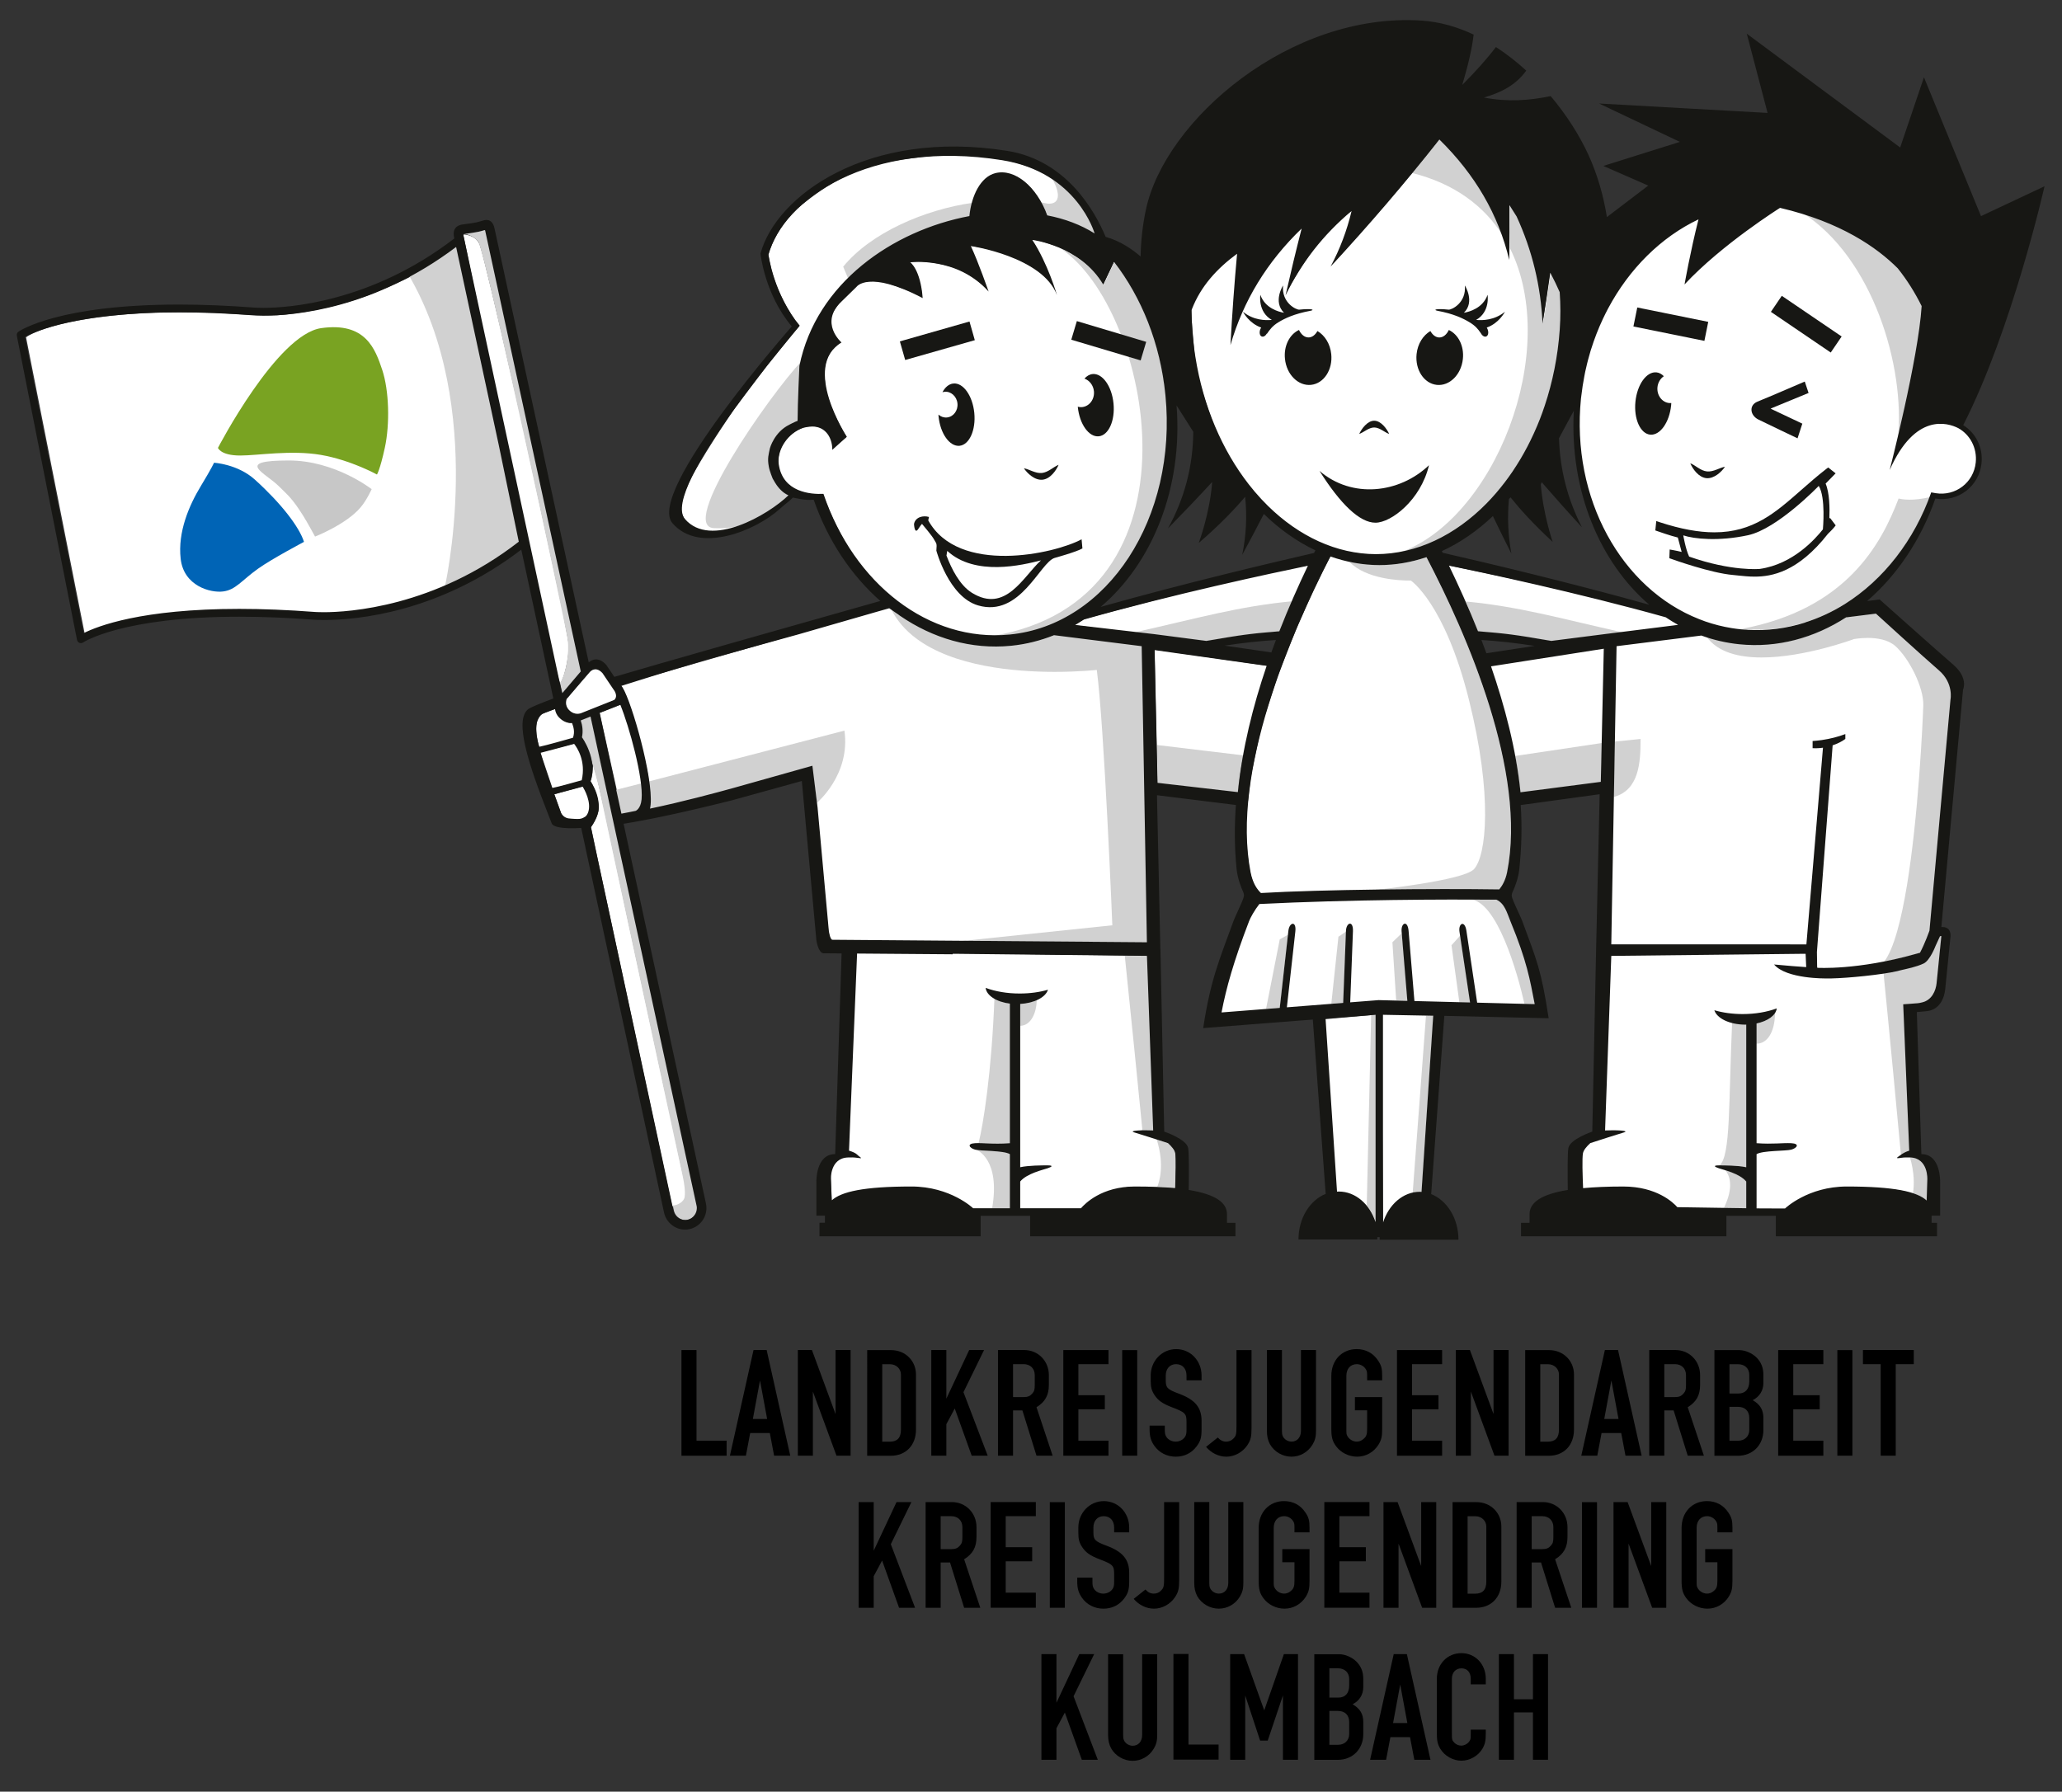<?xml version="1.0" encoding="UTF-8"?>
<svg xmlns="http://www.w3.org/2000/svg" xmlns:cc="http://creativecommons.org/ns#" xmlns:dc="http://purl.org/dc/elements/1.1/" xmlns:rdf="http://www.w3.org/1999/02/22-rdf-syntax-ns#" width="84mm" height="73mm" version="1.1" viewBox="0 0 84 73">
  <rect x="0" y="0" width="84" height="73" fill="#333333" stroke="none"/>
  <g transform="matrix(.353 0 0 -.353 24.056 31.823)">
    <path d="m0 0s0.204 0.428 0.26 1.337c0.055 0.909 0.132 0.229 0.132 0.229l0.186-0.584 0.257-0.98 0.817-3.572 0.631-2.965 0.537-2.498 1.471-6.89 1.309-6.07 2.054-9.504 0.747-3.48 0.865-3.922 0.933-4.367 0.678-3.129s0.334-1.442 0-1.96c-0.334-0.52-0.304-0.467-0.304-0.467s-0.195-0.063-0.677-0.211c-0.482-0.149-0.488 0.017-0.488 0.017l-5.882 27.42-2.931 13.674-0.538 2.598s1.076 1.521 0.89 2.541c-0.184 1.021-0.206 1.394-0.947 2.783" fill="#fff"></path>
  </g>
  <g transform="matrix(.353 0 0 -.353 25.271 27.909)">
    <path d="m0 0 31.064 8.943s4.843-3.36 7.753-3.862c2.912-0.503 5.663-1.006 8.917-0.053 3.255 0.952 2.17 0.793 2.17 0.793l8.784-1.058 1.641-0.211 0.186-12.516 0.423-21.724-0.027-0.159-36.196 0.318s-0.529-0.212-0.715 1.244c-0.186 1.455-1.825 18.813-1.825 18.813s-18.523-5.345-18.814-4.869c-0.291 0.477 0.53-0.371-0.237 4.339 0 0-1.908 8.679-3.124 10.002" fill="#fff"></path>
  </g>
  <g transform="matrix(.353 0 0 -.353 60.681 27.116)">
    <path d="m0 0 13.283 2.037-0.317-15.505-9.446-1.297s-2.382 12.304-3.52 14.765" fill="#fff"></path>
  </g>
  <g transform="matrix(.353 0 0 -.353 65.811 26.267)">
    <path d="m0 0 9.922 1.217s4.129-2.091 9.817-0.794c5.689 1.297 0 0 0 0s3.254 0.608 6.773 2.805l3.648 0.413 6.222-5.653s1.746-1.402 1.931-1.957c0.186-0.556 0.556-1.006 0.477-1.8-0.079-0.793-1.27-14.156-1.27-14.156l-1.174-13.083-1.075-2.634s-8.806-2.662-11.997-1.674c-3.191 0.986 0 0 0 0l-0.148 1.964-1.006 0.664-22.781-0.027z" fill="#fff"></path>
  </g>
  <g transform="matrix(.353 0 0 -.353 65.571 38.887)">
    <path d="m0 0 22.729 0.211 0.132-1.773-3.598 0.265s1.984-1.402 5.504-1.376c0 0 5.608 0.107 9.234 1.059 0 0 2.302 0.555 2.566 0.952 0.265 0.397 1.509 2.885 1.509 2.885l0.291 0.08-0.529-5.823s-0.053-1.825-1.482-2.063c-1.428-0.238-2.301-0.291-2.301-0.291l0.66-16.696-0.158-0.212s-0.502-0.291-0.979-0.556c0 0 1.879 0.344 2.619-0.661 0.741-1.006 0 0 0 0s0.623-0.687 0.59-1.997c-0.034-1.311-0.08-2.427-0.08-2.427l-0.14-0.1s-1.084 1.19-4.259 1.428c0 0-5.344 0.37-6.509 0.132s-3.784-1.058-5.372-2.381l-0.158-0.133-12.542 0.133s-1.666 2.514-6.112 2.461c0 0-4.154-0.053-4.762-0.238l-0.081 3.969s0.08 1.243 1.562 1.693c1.482 0.449 3.096 0.98 3.096 0.98l-2.117 0.052z" fill="#fff"></path>
  </g>
  <g transform="matrix(.353 0 0 -.353 68.791 11.294)">
    <path d="m0 0s7.462 6.905 10.399 8.255c0 0 5.794-1.271 10.319-4.286 4.525-3.017 0 0 0 0s5.239-3.176 6.112-6.668c0.873-3.493 0 0 0 0l0.159-2.144-3.016-15.082s3.174 4.286 5.953 3.334c0 0 3.255-1.27 3.414-3.096 0 0 0.793-3.572-1.588-4.683 0 0-2.223-1.11-2.778-0.952l-0.556 0.158s-3.413-8.334-8.652-11.668c0 0-5.08-4.445-12.066-4.128 0 0-8.017-0.556-13.811 6.032 0 0-6.351 4.922-6.827 17.305 0 0-0.159 9.764 4.604 16.273 0 0 5.397 7.303 9.764 8.494z" fill="#fff"></path>
  </g>
  <g transform="matrix(.353 0 0 -.353 62.651 40.922)">
    <path d="m0 0s-2.223 11.351-4.207 12.384l-28.259-0.477s-4.207-7.779-4.365-12.859l0.396-0.319s23.1 2.303 35.959 0.795z" fill="#fff"></path>
  </g>
  <g transform="matrix(.353 0 0 -.353 53.831 41.538)">
    <path d="m0 0 1.508-20.162s1.812 1.059 4.756-3.24c2.944-4.301 0 0 0 0l0.245 0.541-0.245 23.411z" fill="#fff"></path>
  </g>
  <g transform="matrix(.353 0 0 -.353 56.271 41.202)">
    <path d="m0 0 6.351-0.317-1.35-20.718s-3.571 0.158-4.524-3.413l-0.266 0.025z" fill="#fff"></path>
  </g>
  <g transform="matrix(.353 0 0 -.353 44.001 49.351)">
    <path d="m0 0-12.463 0.08s-2.778 2.381-5.953 2.54-7.216-0.03-10.235-1.364c-3.021-1.334 0 0 0 0l-0.163 3.428s0.079 1.905 2.222 1.826l-0.555 0.715 1.19 22.701 33.697-0.434 0.719-20.148-1.373 5e-3 3.08-1.468 0.787-0.577 0.036-4.62s-4.718 0.174-5.512 0.095c-0.793-0.08-3.81-1.032-5.477-2.779" fill="#fff"></path>
  </g>
  <g transform="matrix(.353 0 0 -.353 1.061 13.742)">
    <path d="m0 0s2.989 2.409 15.388 2.877c0 0 5.008 0.047 7.254-0.094 2.245-0.14 5.334-0.374 7.065-0.186 1.73 0.186 5.381 0.608 10.153 2.385 0 0 3.698 1.498 5.569 2.575 1.871 1.076 4.321 2.82 4.321 2.82l7.23-34.02s-3.316-3.099-8.229-5.064-8.095-3.135-13.897-3.182c-5.802-0.048-2.621 0.235-9.312 0.327-6.691 0.093-10.855-0.467-14.084-1.169-3.229-0.703-4.692-1.467-4.692-1.467l-6.766 34.198" fill="#fff"></path>
  </g>
  <g transform="matrix(.353 0 0 -.353 18.912 9.554)">
    <path d="m0 0s1.388-0.06 1.8-1.222c0.429-1.209 2.453-9.947 2.453-9.947l2.242-9.831 1.774-8.126 1.588-7.355 1.565-7.308 0.467-2.523s0.246-0.917 0.116-2.125c-0.129-1.205-0.503-2.783-0.913-3.353-0.41-0.572-11.171 51.598-11.171 51.598s-0.046 0.218 0.079 0.192" fill="#fff"></path>
  </g>
  <g transform="matrix(.353 0 0 -.353 19.723 9.399)">
    <path d="m0 0s0.204 0.24 0.297-0.168 1.002-4.73 1.002-4.73l0.778-3.543 0.687-3.192 1.782-8.201 1.001-4.638 1.633-7.55 1.132-5.159 1.113-5.158 1.021-4.675 0.613-2.8 0.241-1.078-0.149-0.204z" fill="#fff"></path>
  </g>
  <g transform="matrix(.353 0 0 -.353 23.112 28.439)">
    <path d="m0 0 2.69 3.117s0.705 0.686 1.373-0.148l1.466-2.135s0.204-0.426 0.186-0.592c-0.02-0.168 5e-3 -0.343-0.248-0.487-0.254-0.145-3.779-1.573-3.779-1.573s-0.575-0.26-1.243 0.148-0.89 1.485-0.445 1.67" fill="#fff"></path>
  </g>
  <g transform="matrix(.353 0 0 -.353 22.635 28.878)">
    <path d="m0 0s0.075-0.224 0.131-0.353c0.055-0.13 0.296-0.593 0.556-0.798 0.26-0.203 0.779-0.52 1.113-0.483 0.335 0.037 0.278 0.02 0.278 0.02l0.074-0.465s0.13-0.483 0.093-0.705-0.165-0.58-0.165-0.58l-0.02-0.125-3.896-1.038s-0.686 1.911-0.279 3.098c0 0 0.26 0.686 0.65 0.871 0.39 0.186 1.465 0.558 1.465 0.558" fill="#fff"></path>
  </g>
  <g transform="matrix(.353 0 0 -.353 22.014 30.651)">
    <path d="m0 0 3.97 1.02s1.503-1.15 0.965-4.286l-3.525-0.927z" fill="#fff"></path>
  </g>
  <g transform="matrix(.353 0 0 -.353 22.583 32.36)">
    <path d="m0 0 3.339 0.927s0.594-0.892 0.705-1.577c0.111-0.687 0.13-1.28-0.13-1.688-0.259-0.408-0.761-0.632-1.149-0.613-0.391 0.019-1.485 0.019-1.726 0.353l-0.241 0.333z" fill="#fff"></path>
  </g>
  <g transform="matrix(.353 0 0 -.353 24.025 29.202)">
    <path d="m0 0 0.164 4e-3 1.7-7.267 3.334-15.479 7.144-32.903s0.318-1.19 0.199-1.388-0.412-0.559-0.412-0.559 0.254-0.235-0.422 3.139c-0.674 3.373-11.707 54.215-11.707 54.215v0.238" fill="#fff"></path>
  </g>
  <g transform="matrix(.353 0 0 -.353 24.43 29.044)">
    <path d="m0 0 2.489 0.971s0.76-1.97 1.084-3.151 1.027-4.009 1.125-4.698c0.099-0.689 0.323-2.095 0.268-2.743-0.057-0.647-0.07-1.111-0.407-1.49l-0.338-0.38-1.618-0.253z" fill="#fff"></path>
  </g>
  <g transform="matrix(.353 0 0 -.353 26.489 32.973)">
    <path d="m0 0s7.004 1.631 10.591 2.629c3.587 1 8.192 2.385 8.192 2.385l-6e-3 0.091-9.606-2.658s-4.009-1.125-4.53-1.238c-0.52-0.112-4.627-1.026-4.627-1.026z" fill="#fff"></path>
  </g>
  <g transform="matrix(.353 0 0 -.353 32.181 20.192)">
    <path d="m0 0s-2.282-2.382-5.874-3.592c0 0-1.925-0.834-3.87-0.516 0 0-2.282 0.257-2.758 2.163 0 0-0.377 1.33 1.369 4.484 1.747 3.156 4.723 7.482 4.723 7.482l3.691 4.881 3.79 4.664s-2.619 3.334-3.373 7.244c-0.755 3.909-0.199 0.992-0.199 0.992s0.854 3.334 3.831 5.735c2.976 2.401 6.25 4.484 11.807 5.278 5.556 0.794 7.899 0.556 10.915 0.021 0 0 2.342-0.258 4.703-1.39 0 0 4.861-2.005 6.569-7.262l-0.06-0.12s-2.302 1.608-5.596 2.143c0 0-1.072 3.354-3.492 4.564 0 0-1.667 0.834-3.057 0.06 0 0-1.488-1.131-1.886-2.698-0.396-1.569-0.317-1.906-0.317-1.906l-0.118-0.12s-7.998-0.992-14.209-7.441c0 0-2.839-2.421-4.585-7.045 0 0-0.893-0.892-0.952-9.01l-0.08-0.118s-2.123-0.496-2.996-2.778c0 0-0.674-1.449-0.119-3.017 0 0 0.436-1.587 2.143-2.698" fill="#fff"></path>
  </g>
  <g transform="matrix(.353 0 0 -.353 33.532 20.171)">
    <path d="m0 0s-4.505-0.337-5.1 3.116c0 0-0.555 2.302 1.429 3.89 0 0 1.429 1.211 2.699 0.932 0 0 1.21-0.099 1.667-0.952 0 0 0.456-0.655 0.476-1.389v-0.179l1.527 1.29s-2.361 3.81-2.479 6.409c0 0-0.417 2.065 0.812 3.592 0 0 0.815 0.874 1.013 0.894 0 0-2.024 1.627-0.793 3.691 0 0 1.825 2.878 3.452 3.294 0 0 1.311 0.298 2.778-0.158 1.469-0.457 2.74-0.993 2.74-0.993l1.19-0.576s0.079 1.906-1.41 3.95c0 0-0.218 0.198 1.132 0.158 1.349-0.039 3.672-0.456 4.962-1.131 1.289-0.674 2.341-1.608 2.341-1.608l0.476-0.396-1.905 4.941s3.136-0.396 5.676-1.667c2.54-1.27 3.234-2.182 3.432-2.421 0.199-0.238 0.517-0.695 0.517-0.695s-1.727 4.565-2.561 5.438c0 0 0.021 0.138 0.656-0.02s2.42-0.734 2.917-0.973c0.496-0.238 2.619-1.369 3.492-2.42 0.873-1.052 1.218-1.627 1.218-1.627l1.263 2.599s1.945-2.262 3.492-5.854 0 0 0 0 1.012-2.401 1.131-2.917c0.119-0.517 0.873-3.017 1.032-4.029 0.159-1.011 0.496-3.611 0.496-4.783 0-1.17 0.04-3.472-0.318-5.814-0.356-2.342-1.308-5.715-2.162-7.402-0.853-1.686-2.401-4.643-4.385-6.628 0 0-2.402-2.46-4.466-3.552 0 0-2.62-1.746-5.674-2.084-3.058-0.337-4.347-0.238-5.856 0.04-1.508 0.278-6.647 1.346-10.617 5.513-3.969 4.167-5.953 9.708-5.973 9.767-0.019 0.06-0.317 0.754-0.317 0.754" fill="#fff"></path>
  </g>
  <g transform="matrix(.353 0 0 -.353 43.761 25.471)">
    <path d="m0 0 1.171 0.714s20.122 5.516 25.936 6.191l-0.158-0.337s-2.937-6.608-3.156-7.323c0 0-7.303-0.833-8.513-1.19z" fill="#fff"></path>
  </g>
  <g transform="matrix(.353 0 0 -.353 47.031 26.465)">
    <path d="m0 0 13.097-1.885s-2.877-7.898-3.354-14.685l-9.407 1.071z" fill="#fff"></path>
  </g>
  <g transform="matrix(.353 0 0 -.353 53.681 22.068)">
    <path d="m0 0s-7.521 2.639-11.946 13.355c0 0-2.124 5.397-2.283 8.394l-0.417 5.001s1.311 4.187 5.417 6.568l-0.713-9.981s1.687 6.926 8.175 12.958l0.04-0.158-1.765-7.145s3.79 7.184 7.501 9.229v-0.159s-1.092-4.505-2.163-5.855c-1.073-1.35 11.967 13.494 12.164 14.289 0.199 0.793 0 0 0 0l0.715-0.615s6.112-6.45 7.184-12.205l0.138-0.615 0.059 5.854 0.259-0.238s1.231-1.806 2.044-4.584c0.814-2.779 1.746-6.648 1.608-8.197-0.139-1.547 0.793 5.26 0.793 5.26l1.27-2.362s0.1-3.69-0.297-6.628c-0.397-2.937-1.667-7.937-3.216-10.795-1.546-2.858-3.313-5.756-6.924-8.871 0 0-5.874-4.604-11.372-4.049-5.832 0.59-6.271 1.549-6.271 1.549" fill="#fff"></path>
  </g>
  <g transform="matrix(.353 0 0 -.353 59.021 23.039)">
    <path d="m0 0s6.031-1.237 9.551-2.031c3.519-0.794 15.002-3.573 15.478-3.837 0.477-0.265 1.562-1.032 1.562-1.032l-14.712-1.957s-6.112 1.111-8.679 1.137l-3.387 7.62s-0.315 0.227 0.187 0.1" fill="#fff"></path>
  </g>
  <g transform="matrix(.353 0 0 -.353 54.211 22.651)">
    <path d="m0 0s3.278-1.151 5.842-0.954c2.562 0.196 4.814 0.653 5.187 0.923l0.248-0.436s2.346-4.73 2.511-5.136c0.165-0.404 0.975-2.147 0.975-2.147l1.214-2.916s0.86-2.199 0.86-2.23c0-0.032 1.318-3.745 1.452-4.202 0.135-0.457 0.83-2.812 0.935-3.216 0.103-0.405 0.872-3.776 0.974-4.409 0.104-0.633 0.437-2.801 0.489-3.445 0.05-0.643 0.227-3.787 0.165-4.73-0.062-0.944-0.28-3.082-0.478-3.808-0.196-0.728-0.539-1.557-0.881-1.858 0 0-7.698 0.043-9.265 0.033-1.568-0.012-8.623-0.126-9.463-0.137-0.84-0.01-4.886-0.123-4.886-0.123s-3.788-0.178-3.953-0.188c0 0-1.069 0.696-1.411 3.559 0 0-0.665 5.022-0.063 7.149 0 0 0.29 2.687 0.425 3.298 0.135 0.612 1.151 5.821 1.587 6.754l1.401 4.316 2.137 5.458 1.909 4.273s1.865 3.945 2.089 4.172" fill="#fff"></path>
  </g>
  <g transform="matrix(.353 0 0 -.353 59.691 24.505)">
    <path d="m0 0c6.236-0.59 10.816-1.929 18.092-3.557l-8.11-1.048c-4.435 0.763-5.209 0.847-8.529 1.123l-1.4 3.492" fill="#d1d1d1"></path>
  </g>
  <g transform="matrix(.353 0 0 -.353 52.131 25.73)">
    <path d="m0 0c-3.321-0.273-4.094-0.36-8.529-1.121l-8.109 1.047c7.275 1.628 11.865 2.977 18.102 3.566z" fill="#d1d1d1"></path>
  </g>
  <g transform="matrix(.353 0 0 -.353 40.511 40.662)">
    <path d="m0 0c-0.324-8.582-1.298-14.681-1.837-16.76h0.128c0.318 0 0.65-0.013 1.014-0.027 0.364-0.016 0.761-0.027 1.21-0.027 0.419 0 0.881 6e-3 1.403 0.049v16.125c-0.758 0.097-1.425 0.329-1.918 0.64" fill="#d1d1d1"></path>
  </g>
  <g transform="matrix(.353 0 0 -.353 39.761 46.839)">
    <path d="m0 0c0.095-0.037 2.855-1.097 1.851-6.812h4e-3l2.161 0.035h3e-3v6.259c-0.731 0.43-3.383 0.343-4.019 0.518" fill="#d1d1d1"></path>
  </g>
  <g transform="matrix(.353 0 0 -.353 42.231 40.749)">
    <path d="m0 0c-0.521-0.229-1.165-0.387-1.861-0.428-0.031-8e-3 -0.045-0.015-0.05-0.015v-2.522c1.245 3e-3 1.911 1.526 1.911 2.965" fill="#d1d1d1"></path>
  </g>
  <g transform="matrix(.353 0 0 -.353 45.821 38.941)">
    <path d="m0 0c0.309-2.855 1.978-19.469 2.037-20.194 0.15 7e-3 0.307 7e-3 0.464 7e-3 0.294 0 0.588-7e-3 0.842-0.019 0.025 0.012 0.04 0.019 0.04 0.019l-0.494 13.857-0.224 6.303z" fill="#d1d1d1"></path>
  </g>
  <g transform="matrix(.353 0 0 -.353 47.121 46.426)">
    <path d="m0 0c0.948-2.992 0.273-4.968 0.06-5.483 0.734-0.028 1.413-0.075 2.041-0.135 0 0.015 0.027 0.271 0.054 0.65 0.047 1.186 0.073 2.453 0.023 3.11-0.032 0.236-0.077 0.435-0.142 0.572-8e-3 0.011-0.015 0.02-0.017 0.029-0.153 0.276-0.417 0.561-0.716 0.836-0.409 0.132-0.853 0.274-1.303 0.421" fill="#d1d1d1"></path>
  </g>
  <g transform="matrix(.353 0 0 -.353 70.281 47.671)">
    <path d="m0 0c0.528-0.652 1.018-1.965-0.153-4.375l2.645-0.042v3.098c-0.563 0.674-1.714 1.083-2.492 1.319" fill="#d1d1d1"></path>
  </g>
  <g transform="matrix(.353 0 0 -.353 70.561 41.671)">
    <path d="m0 0c0.014 0.207 0.021 0.419 0.031 0.631 0.987-0.499 2.261-0.606 2.261-0.606v-0.189c-0.195-0.023-0.393-0.035-0.595-0.037h-2e-3v-16.483c-0.966 0.217-2.547 0.217-3.141 0.217h-3e-3c1.297 1.143 1.032 7.127 1.449 16.467" fill="#d1d1d1"></path>
  </g>
  <g transform="matrix(.353 0 0 -.353 72.311 41.257)">
    <path d="m0 0c-0.342-0.576-1.144-1.039-2.163-1.256v-2.337c1.226 0 2.138 1.256 2.163 3.593" fill="#d1d1d1"></path>
  </g>
  <g transform="matrix(.353 0 0 -.353 78.351 40.832)">
    <path d="m0 0v2e-3c1.108 0.287 1.532 1.381 1.611 2.211 0.085 0.814 0.352 3.974 0.512 5.603-0.363 0.016-1.136-1.844-1.693-2.902-0.24-0.064-0.432-0.414-0.665-0.476l-0.247-0.088c-0.355-0.09-0.869-0.309-1.648-0.487-0.132-0.027-1.771-0.409-2.461-0.526 0.399-3.892 1.936-20.045 1.989-20.771 6e-3 -0.089 0.032-0.159 0.071-0.209 8e-3 0.01 0.014 0.016 0.024 0.026 0.179 0.185 0.558 0.351 0.957 0.472l-0.728 16.821 0.039 0.039s1.979 0.172 2.004 0.18l0.235 0.105" fill="#d1d1d1"></path>
  </g>
  <g transform="matrix(.353 0 0 -.353 77.801 47.139)">
    <path d="m0 0c0.533-1.761 0.517-3.251 0.361-4.193 0.771-0.24 1.239-0.581 1.607-0.925l0.152 2.473s0.145 2.382-1.78 2.577c-0.102 5e-3 -0.234 0.016-0.335 0.021" fill="#d1d1d1"></path>
  </g>
  <g transform="matrix(.353 0 0 -.353 46.761 38.382)">
    <path d="m0 0-0.603 34.221-10.114 1.269c-1.579-0.632-3.253-1.049-4.997-1.222-0.598-0.061-1.201-0.088-1.794-0.088-3.948 0-7.727 1.283-11.029 3.548l-0.296 0.04c-0.251 0.234-0.511 0.439-0.774 0.615 0.674-1.328 1.651-2.418 2.833-3.313-0.117 0.2-0.237 0.387-0.356 0.576 0.12-0.189 0.241-0.376 0.358-0.576 4.322-3.268 11.339-3.888 16.031-3.888 2.853 0 4.847 0.228 4.847 0.228 0.859-6.473 1.794-29.476 1.794-29.476l-17.745-1.857z" fill="#d1d1d1"></path>
  </g>
  <g transform="matrix(.353 0 0 -.353 34.399 29.768)">
    <path d="m0 0-9.514-2.474-13.044-3.39v-0.01c0.142-1.047 0.204-1.964 0.139-2.641-0.015-0.168-0.037-0.316-0.069-0.454l6e-3 -0.172c3.363 0.701 5.377 1.228 7.449 1.775 2.573 0.705 4.994 1.382 6.234 1.728l5.044 1.401s0.47-3.145 0.571-4.107c0 0 3.919 3.272 3.184 8.344" fill="#d1d1d1"></path>
  </g>
  <g transform="matrix(.353 0 0 -.353 25.924 33.025)">
    <path d="m0 0c0.032 8e-3 0.588 0.247 0.689 1.325 0.04 0.461 0.018 1.042-0.051 1.701" fill="#d1d1d1"></path>
  </g>
  <g transform="matrix(.353 0 0 -.353 26.149 31.912)">
    <path d="m0 0c-1.908-0.498-0.915-0.23-3.379-0.857 0.356 0.091 0.583-2.828 0.583-2.828s2.321 0.293 2.531 0.597c0 0 0.467 0.559 0.444 1.494" fill="#d1d1d1"></path>
  </g>
  <g transform="matrix(.353 0 0 -.353 49.011 30.58)">
    <path d="m0 0-5.328 0.641 0.097-4.405 3.885-0.458 0.928-0.112h5e-3v2e-3l4.454-0.53c7e-3 0.057 0.015 0.122 0.021 0.186 0.143 1.381 0.343 2.754 0.591 4.12z" fill="#d1d1d1"></path>
  </g>
  <g transform="matrix(.353 0 0 -.353 58.651 5.646)">
    <path d="m0 0c-1.049-1.328-2.115-2.654-3.199-3.969 4.93-1.228 8.324-3.834 10.462-7.197-1.449 4.112-3.867 7.827-7.263 11.166m8.094-7.589c0.013-1.672 0.013-3.355-4e-3 -5.043 5.968-11.9-1.837-31.535-12.901-35.22 0 0 1.814 0.321 4.168 1.311 7.723 3.537 13.747 13.075 14.554 24.567 0.103 1.468 0.103 2.908 0 4.32-0.316 0.735-0.689 1.485-1.094 2.252-0.279-1.955-0.573-3.918-0.891-5.879-0.2 4.338-1.198 8.459-3.005 12.381-0.275 0.437-0.553 0.873-0.827 1.311" fill="#d1d1d1"></path>
  </g>
  <g transform="matrix(.353 0 0 -.353 58.121 22.697)">
    <path d="m0 0c-1.763-0.597-3.586-0.912-5.444-0.917-1.178 5e-3 -2.347 0.132-3.486 0.379 1.931-2.049 5.953-2.172 6.889-2.172 0.13 0 0.201 4e-3 0.201 4e-3s3.922-2.606 6.705-13.746c2.781-11.111 2.012-18.007 0.59-19.567-1.224-1.331-11.403-2.401-11.403-2.401h0.133c2.822 0.034 5.662 0.058 8.271 0.058 0.649 0 1.287 0 1.911-3e-3l0.862 3e-3 0.231-0.014c1.059-5e-3 2.053-0.014 2.948-0.027 0.351 0.431 0.717 1.058 0.902 1.983 2.097 10.497-3.407 24.532-7.941 33.73-0.533 1.065-1.006 1.992-1.369 2.69" fill="#d1d1d1"></path>
  </g>
  <g transform="matrix(.353 0 0 -.353 65.261 30.275)">
    <path d="m0 0-2e-3 7e-3 -10.022-1.497c0.256-1.41 0.461-2.83 0.6-4.246l9.327 1.221z" fill="#d1d1d1"></path>
  </g>
  <g transform="matrix(.353 0 0 -.353 52.471 38.085)">
    <path d="m0 0-0.956-0.531-1.58-8.019h0.013l1.579 0.122c0.095 0.829 0.736 6.567 0.944 8.428" fill="#d1d1d1"></path>
  </g>
  <g transform="matrix(.353 0 0 -.353 54.841 37.951)">
    <path d="m0 0-0.897-0.608-0.823-7.739 1.399 0.111c0.078 1.961 0.275 7.184 0.321 8.236" fill="#d1d1d1"></path>
  </g>
  <g transform="matrix(.353 0 0 -.353 57.101 38.026)">
    <path d="m0 0-1.07-1.031 0.434-6.724 1.333-0.033c-0.126 1.516-0.367 4.392-0.522 6.286z" fill="#d1d1d1"></path>
  </g>
  <g transform="matrix(.353 0 0 -.353 59.481 38.123)">
    <path d="m0 0-0.995-1.104 0.912-6.611 1.28-0.049c-0.239 1.592-0.793 5.223-1.074 7.109z" fill="#d1d1d1"></path>
  </g>
  <g transform="matrix(.353 0 0 -.353 59.861 36.64)">
    <path d="m0 0c3.188-0.074 5.568-8.608 6.355-12.096l1.241-0.05 4e-3 0.056c-9e-3 8e-3 -9e-3 0.016-9e-3 0.02-0.547 2.83-0.882 4.92-2.797 9.542-0.409 0.996-0.648 2.063-1.614 2.513-0.255 3e-3 -0.514 3e-3 -0.787 5e-3 -0.732 2e-3 -1.686 0.01-2.148 0.01h-0.245" fill="#d1d1d1"></path>
  </g>
  <g transform="matrix(.353 0 0 -.353 56.051 41.339)">
    <path d="m0 0c-0.145-0.01-0.334-0.025-0.55-0.043l-0.508-21.984c0.457-0.543 0.822-1.211 1.058-1.953z" fill="#d1d1d1"></path>
  </g>
  <g transform="matrix(.353 0 0 -.353 58.091 41.376)">
    <path d="m0 0-1.534-20.448c0.273 0.059 0.555 0.094 0.849 0.094 0.062 0 0.13-2e-3 0.195-4e-3l1.349 20.347c-0.294 6e-3 -0.577 8e-3 -0.859 0.011" fill="#d1d1d1"></path>
  </g>
  <g transform="matrix(.353 0 0 -.353 79.021 27.294)">
    <path d="m0 0c-1.741 1.5-7.276 6.553-7.276 6.553l-3.428-0.428c-3.182-2.049-6.769-3.205-10.514-3.205-0.602 0-1.216 0.03-1.828 0.095-1.335 0.134-2.625 0.411-3.869 0.819 1.293-1.811 3.725-2.4 6.353-2.4 4.979 0 10.663 2.125 10.663 2.125s0.694 0.131 1.593 0.131c1.03 0 2.329-0.18 3.181-0.94 1.596-1.43 3.29-4.783 3.222-6.859-0.025-0.713-0.161-4.112-0.49-8.391-0.591-7.701-1.79-18.254-4.029-21.182 1.295 0.252 2.713 0.588 4.238 1.037 0.573 1.086 1.093 2.549 1.093 2.549l1.356 14.909 1.072 11.787s0.405 1.901-1.337 3.4" fill="#d1d1d1"></path>
  </g>
  <g transform="matrix(.353 0 0 -.353 66.831 30.108)">
    <path d="m0 0c-0.259-0.042-2.334-0.234-2.991-0.299l-0.121-6.402c2.935 0.777 3.125 3.961 3.112 6.701" fill="#d1d1d1"></path>
  </g>
  <g transform="matrix(.353 0 0 -.353 39.624 8.262)">
    <path d="m0 0c-5.567-0.795-11.758-3.469-14.942-7.374l0.586-1.405c3.79 3.761 8.928 6.213 14.063 7.181 0.077 0.564 0.204 1.129 0.293 1.598" fill="#d1d1d1"></path>
  </g>
  <g transform="matrix(.353 0 0 -.353 42.841 7.247)">
    <path d="m0 0c0.932-1.555 1.091-2.98-0.302-2.98-0.217 0-0.649 0.089-0.94 0.164 0.359-0.778 0.569-0.934 0.794-1.635 2.002-0.394 3.998-1.17 5.58-2.172-0.084 0.229-0.404 0.987-0.665 1.566-0.641 1.321-1.976 3.417-4.458 5.052-2e-3 0-4e-3 5e-3 -9e-3 5e-3" fill="#d1d1d1"></path>
  </g>
  <g transform="matrix(.353 0 0 -.353 32.655 14.713)">
    <path d="m0 0c-3.844-4.099-14.25-19.108-10.107-19.278 0.174-6e-3 0.346-0.014 0.515-0.014 1.256 0 2.337 0.199 3.294 0.535 1.245 0.535 2.431 1.243 3.401 1.939 0.508 0.396 1.06 0.874 1.551 1.288-0.816 0.358-1.527 1.068-1.94 1.98-0.045 0.102-0.087 0.207-0.129 0.312-0.125 0.334-0.262 0.673-0.277 1.02-0.049 1.1-0.025 1.614 0.421 2.811 0.032 0.086 0.092 0.15 0.142 0.224 0.506 0.762 1.064 1.276 1.579 1.62 0.043 0.027 0.08 0.052 0.117 0.074 0.418 0.264 0.803 0.416 1.084 0.504 0 1.98 0.206 6.349 0.206 6.349 0.045 0.215 0.093 0.424 0.143 0.636" fill="#d1d1d1"></path>
  </g>
  <g transform="matrix(.353 0 0 -.353 43.211 10.129)">
    <path d="m0 0c10.342-6.805 17.471-40.603-8.017-44.732 0.078-3e-3 0.152-3e-3 0.232-3e-3 2.387 0 6.252 0.369 10.129 3.166 6.673 4.814 10.815 14.18 9.78 24.598-0.588 5.985-2.772 11.33-5.95 15.421l-1.233-2.665c-1.289 2.194-3.256 3.475-4.941 4.215" fill="#d1d1d1"></path>
  </g>
  <g transform="matrix(.353 0 0 -.353 78.621 20.254)">
    <path d="m0 0c-0.963-0.229-1.751-0.299-2.338-0.299-0.838 0-1.28 0.14-1.28 0.14-2.024-5.349-6.089-12.808-18.147-15.058h2e-3c0.614-0.056 1.223-0.09 1.833-0.09 8.68 0 16.501 6.224 19.93 15.307" fill="#d1d1d1"></path>
  </g>
  <g transform="matrix(.353 0 0 -.353 73.431 8.675)">
    <path d="m0 0c8.062-5.139 11.89-17.69 10.999-26.173 1.009 4.251 2.591 11.415 2.848 15.511-0.772 1.566-1.695 3.027-2.749 4.345-2.089 2.092-5.562 4.616-11.098 6.317" fill="#d1d1d1"></path>
  </g>
  <g transform="matrix(.353 0 0 -.353 16.592 11.108)">
    <path d="m0 0s2.763 1.381 6.039 4.037l7.279-35.18s-4.919-3.453-9.061-5.492c0 0 5.009 21.111-4.257 36.635" fill="#d1d1d1"></path>
  </g>
  <g transform="matrix(.353 0 0 -.353 28.396 49.115)">
    <path d="m0 0-9.479 43.73h-0.01l-2.924 13.431-0.787-0.314s-0.944-0.456-1.63 0.25c-0.567 0.583-0.187 1.47-0.187 1.47l1.914 2.218-11.296 51.762c-0.021 0.088-0.036 0.156-0.05 0.215-0.021-8e-3 -0.04-0.016-0.063-0.024-0.162-0.049-0.388-0.124-0.673-0.181h-6e-3l-0.671-0.118c-0.237-0.049-0.453-0.077-0.638-0.099-0.187-0.018-0.339-0.032-0.434-0.052-9e-3 0-0.018-3e-3 -0.03-5e-3 3e-3 -0.023 5e-3 -0.051 0.012-0.088 0.527-0.111 1.269-0.373 1.718-0.983 0.755-1.031 10.033-43.86 10.307-45.923 0.203-1.535-0.184-3.871-0.886-4.992l0.423-1.832c6e-3 2e-3 0.013 5e-3 0.018 8e-3l0.591-2.723c0.188-0.047 0.364-0.057 0.515-0.049 0.165-0.453 0.35-0.983 0.111-1.699-0.07-0.02-0.155-0.043-0.234-0.066l0.069-0.315c0.535-0.197 1.373-0.578 1.676-1.121 0.461-0.824 1.284-4.075 1.284-4.075s9.08-42.239 9.489-44.026c0.413-1.784 0.532-2.764 0.44-3.408-0.085-0.61-0.893-0.991-1.37-0.991l0.122-0.568v-3e-3c0.14-0.667 0.72-1.116 1.348-1.116 0.098 0 0.187 0.013 0.283 0.033 0.32 0.064 0.586 0.242 0.777 0.482s0.303 0.549 0.303 0.873c0 0.1-0.01 0.199-0.032 0.299" fill="#d1d1d1"></path>
  </g>
  <g transform="matrix(.353 0 0 -.353 56.591 17.679)">
    <path d="m0 0c-0.491 0.145-1.084 0.742-1.731 0.742-0.64 0-1.24-0.597-1.726-0.742 0.272 0.588 0.945 1.522 1.726 1.522 0.791 0 1.457-0.934 1.731-1.522" fill="#171714"></path>
  </g>
  <g transform="matrix(.353 0 0 -.353 53.751 19.184)">
    <path d="m0 0c3.742-3.235 9.222-2.614 12.64 0.65-0.952-4.016-4.354-6.635-6.18-6.635-1.83 0-4.06 2.176-6.46 5.985" fill="#171714"></path>
  </g>
  <g transform="matrix(.353 0 0 -.353 40.481 40.666)">
    <path d="m0 0c0.492-0.318 1.159-0.543 1.914-0.642 0 0-1.081 0.117-1.914 0.642" fill="#171714"></path>
  </g>
  <g transform="matrix(.353 0 0 -.353 50.651 30.762)">
    <path d="M 0,0 C -0.248,-1.361 -0.448,-2.732 -0.592,-4.115 -0.43,-2.705 0,0 0,0" fill="#171714"></path>
  </g>
  <g transform="matrix(.353 0 0 -.353 39.711 13.86)">
    <path d="m0 0-8.035-2.288-0.614 2.148 8.035 2.295z" fill="#171714"></path>
  </g>
  <g transform="matrix(.353 0 0 -.353 43.641 13.841)">
    <path d="m0 0 8.006-2.389 0.639 2.141-8.002 2.396z" fill="#171714"></path>
  </g>
  <g transform="matrix(.353 0 0 -.353 45.361 16.437)">
    <path d="m0 0c-0.193 1.985-1.278 3.503-2.413 3.391-0.355-0.036-0.674-0.225-0.939-0.529 0.577-0.202 1.022-0.76 1.093-1.456 0.089-0.93-0.522-1.747-1.374-1.832-0.169-0.015-0.331 6e-3 -0.488 0.045 1e-3 -8e-3 1e-3 -0.015 1e-3 -0.024 0.195-1.985 1.281-3.502 2.416-3.39 1.137 0.111 1.9 1.813 1.704 3.795" fill="#171714"></path>
  </g>
  <g transform="matrix(.353 0 0 -.353 39.69 16.822)">
    <path d="m0 0c-0.199 1.985-1.279 3.504-2.418 3.389-0.513-0.051-0.948-0.426-1.255-1.002 0.073 0.021 0.149 0.041 0.228 0.048 0.748 0.075 1.422-0.529 1.502-1.349 0.081-0.817-0.463-1.541-1.209-1.616-0.369-0.036-0.715 0.093-0.986 0.328 5e-3 -0.069 8e-3 -0.135 0.015-0.203 0.194-1.986 1.279-3.505 2.419-3.394 1.137 0.115 1.899 1.817 1.704 3.799" fill="#171714"></path>
  </g>
  <g transform="matrix(.353 0 0 -.353 41.711 19.08)">
    <path d="m0 0c0.58-0.087 1.326-0.617 2.068-0.542 0.745 0.072 1.381 0.739 1.933 0.937-0.263-0.616-0.942-1.622-1.855-1.713-0.91-0.092-1.778 0.763-2.146 1.318" fill="#171714"></path>
  </g>
  <g transform="matrix(.353 0 0 -.353 70.271 19.018)">
    <path d="m0 0c-0.583-0.086-1.331-0.615-2.075-0.536-0.744 0.069-1.376 0.741-1.931 0.94 0.262-0.617 0.938-1.625 1.854-1.718 0.91-0.09 1.779 0.762 2.152 1.314" fill="#171714"></path>
  </g>
  <g transform="matrix(.353 0 0 -.353 68.001 16.422)">
    <path d="m0 0c-0.845 0.082-1.452 0.906-1.362 1.832 0.055 0.544 0.341 0.996 0.734 1.266-0.245 0.252-0.532 0.412-0.85 0.444-1.141 0.116-2.228-1.401-2.427-3.386-0.199-1.982 0.563-3.685 1.7-3.802 1.137-0.11 2.221 1.402 2.422 3.386 9e-3 0.088 0.014 0.175 0.018 0.261-0.077-5e-3 -0.155-9e-3 -0.235-1e-3" fill="#171714"></path>
  </g>
  <g transform="matrix(.353 0 0 -.353 72.141 12.706)">
    <path d="m0 0 6.907-4.694 1.258 1.851-6.907 4.694z" fill="#171714"></path>
  </g>
  <g transform="matrix(.353 0 0 -.353 66.541 13.302)">
    <path d="m0 0 8.191-1.661 0.443 2.194-8.189 1.659z" fill="#171714"></path>
  </g>
  <g transform="matrix(.353 0 0 -.353 74.551 21.102)">
    <path d="m0 0-0.08-0.074c0.05 1.177 0.025 2.968-0.432 4.038 0.184 0.183 0.49 0.491 0.866 0.885l0.288 0.293-0.854 0.681-0.236-0.178c-1.03-0.801-1.963-1.618-2.87-2.417-2.981-2.623-5.56-4.891-10.028-4.891-1.841 0-3.892 0.38-6.267 1.154l-0.442 0.147-0.109-1.082 0.277-0.096c0.014-5e-3 1.499-0.533 2.32-0.723 0.086-0.326 0.28-1.082 0.443-1.664-0.325 0.08-0.698 0.164-0.96 0.207l-0.423 0.076-0.038-1.007 0.259-0.09c0.182-0.069 4.556-1.629 7.072-1.843 0.194-0.02 0.394-0.042 0.627-0.065 0.562-0.057 1.194-0.127 1.876-0.127 1.97 0 4.995 0.515 8.461 4.933 0.104 0.103 0.47 0.453 0.717 0.75l0.185 0.233zm-0.826-1.321c-0.838-1.053-3.415-4.014-7.282-4.565 0 0-3.21-0.316-8.155 1.421-0.409 0.868-0.676 2.452-0.676 2.452 1.231-0.412 4.066-0.716 7.471 0.016 3.404 0.736 8.162 5.693 8.162 5.693 0.83-1.315 0.48-5.017 0.48-5.017" fill="#171714"></path>
  </g>
  <g transform="matrix(.353 0 0 -.353 72.131 16.647)">
    <path d="m0 0c1.002 0.404 4.377 1.803 4.377 1.803l-0.439 1.316s-1.99-0.858-3.632-1.556c-0.547-0.229-1.033-0.434-1.336-0.557-0.057-0.02-0.108-0.044-0.157-0.066-0.127-0.057-0.237-0.1-0.331-0.137-1.01-0.407-0.87-1.576 0.094-2.063 0.821-0.41 4.528-2.174 4.528-2.174l0.552 1.695s-2.935 1.378-3.556 1.681c-0.036 0.017-0.068 0.035-0.1 0.058" fill="#171714"></path>
  </g>
  <g transform="matrix(.353 0 0 -.353 54.231 14.427)">
    <path d="m0 0c-0.122 1.193-0.754 2.172-1.594 2.662-0.245-0.447-0.612-0.74-1.029-0.74-0.456 0-0.856 0.342-1.099 0.863-1.082-0.504-1.779-1.84-1.618-3.34 0.183-1.809 1.534-3.15 3.013-2.996 1.472 0.156 2.516 1.744 2.327 3.551" fill="#171714"></path>
  </g>
  <g transform="matrix(.353 0 0 -.353 52.931 12.616)">
    <path d="m0 0c-0.335-0.04-2.066 0.771-1.878 2.788 0 0-1.199-1.867 0.112-3.148-0.633 0.109-2.191 0.525-2.733 2.07 0 0-0.319-1.959 1.323-2.895-0.721-0.072-2.129-0.049-3.328 0.944 0.047-0.092 0.709-1.338 2.102-1.826-0.042-0.06-0.077-0.129-0.108-0.204-0.134-0.369-0.064-0.741 0.172-0.826 0.202-0.077 0.45 0.079 0.608 0.368-0.013-0.032-0.018-0.059-0.034-0.095 0.344 0.511 0.672 0.961 1.375 1.384 0.701 0.421 1.768 0.955 3.701 1.315 0.477 0.1 0.182 0.281-1.312 0.125" fill="#171714"></path>
  </g>
  <g transform="matrix(.353 0 0 -.353 59.021 13.445)">
    <path d="m0 0c-0.243-0.521-0.643-0.863-1.094-0.863-0.416 0-0.784 0.293-1.032 0.742-0.837-0.491-1.472-1.47-1.595-2.664-0.186-1.807 0.86-3.395 2.332-3.551 1.477-0.154 2.823 1.187 3.011 2.996 0.159 1.5-0.539 2.836-1.622 3.34" fill="#171714"></path>
  </g>
  <g transform="matrix(.353 0 0 -.353 59.011 12.616)">
    <path d="m0 0c0.334-0.04 2.068 0.771 1.878 2.788 0 0 1.203-1.867-0.111-3.148 0.631 0.109 2.191 0.525 2.733 2.07 0 0 0.324-1.959-1.323-2.895 0.721-0.072 2.125-0.049 3.329 0.944-0.046-0.092-0.713-1.338-2.099-1.826 0.038-0.06 0.073-0.129 0.099-0.204 0.143-0.369 0.067-0.741-0.167-0.826-0.201-0.077-0.455 0.079-0.608 0.368 0.011-0.032-0.012 0.035 0 0-0.348 0.51-0.639 0.866-1.341 1.289-0.701 0.421-1.769 0.955-3.697 1.315-0.481 0.1-0.186 0.281 1.307 0.125" fill="#171714"></path>
  </g>
  <g transform="matrix(.353 0 0 -.353 8.879 18.248)">
    <path d="m0 0s6.798 13.098 11.914 13.821c5.12 0.73 6.24-2.397 7.051-4.842 0.778-2.352 0.892-6.212 0.29-8.975-0.562-2.572-0.906-3.08-0.906-3.08s-3.036 1.676-6.476 2.266c-3.445 0.587-7.269-0.073-9.306-0.073-2.269 0-2.567 0.883-2.567 0.883" fill="#79a322"></path>
  </g>
  <g transform="matrix(.353 0 0 -.353 15.14 19.93)">
    <path d="m0 0s-4.214 3.311-9.56 3.311c-6.367 0-2.715-1.405-1.142-2.98 1.062-1.06 1.514-1.363 2.782-3.371 0.468-0.735 1.388-2.433 1.388-2.433s3.635 1.419 5.281 3.399c0.716 0.857 1.251 2.074 1.251 2.074" fill="#c7c7c7"></path>
  </g>
  <g transform="matrix(.353 0 0 -.353 8.719 18.854)">
    <path d="m0 0s2.717-0.144 4.714-1.948c3.035-2.741 5.12-5.456 5.669-7.184 0 0-3.713-1.959-5.309-3.101-1.907-1.366-2.579-2.446-4.032-2.624-1.45-0.185-4.529 0.628-4.89 3.758-0.363 3.125 0.995 6.207 2.308 8.38 1.316 2.172 1.54 2.719 1.54 2.719" fill="#0064b6"></path>
  </g>
  <g transform="matrix(.353 0 0 -.353 44.061 21.973)">
    <path d="m0 0c-3.109-1.685-14.201-4.146-17.698 2.186l0.085 0.392c-0.659 0.202-1.574 0-1.727-0.814 0 0 0.051-1.272 0.505-0.555 0.187 0.288 0.306 0.464 0.42 0.567 0.145-0.172 1.193-1.409 1.401-1.818 0.224-0.448 0.344-0.315 0.254-1.267 0 0 1.42-5.328 4.807-6.32 4.887-1.431 7.153 4.987 8.847 5.481 0 0 2.479 0.68 3.201 1.093 0 0-0.085 0.841-0.095 1.055m-12.663-6.172c-1.386 0.86-2.351 2.756-2.93 4.297l0.088 0.539c3.233-2.971 8.665-1.643 10.814-1.095-2.066-1.899-4.083-6.151-7.972-3.741" fill="#171714"></path>
  </g>
  <g transform="matrix(.353 0 0 -.353 66.951 9.282)">
    <path d="m0 0-2.102-4.498c-0.623-0.821-1.193-1.701-1.733-2.61 0.195 2.366 0.185 4.911-0.162 7.506z" fill="#0064b6"></path>
  </g>
  <g transform="matrix(.353 0 0 -.353 46.511 10.726)">
    <path d="m0 0c6e-3 -1.265 0.084-2.497 0.231-3.688-0.873 1.544-1.869 2.977-2.971 4.273 0 0 1.379 0.211 2.74-0.585" fill="#0064b6"></path>
  </g>
  <g transform="matrix(.353 0 0 -.353 65.021 38.678)">
    <path d="m0 0-0.441-21.043s-2.573-0.863-2.76-1.895c-0.105-0.565-0.097-2.873-0.07-4.839-3.149-0.512-4.409-1.489-4.409-2.795v-0.995h-0.985v-1.555h23.701v2.356l5.706 4e-3v-2.36h18.602v1.555h-0.627v0.819l0.984 2e-3v3.912s0.099 3.195-2.166 3.195l-0.524 16.393c0.513 0.045 0.921 0.083 1.158 0.108 1.488 0.164 2.028 1.533 2.12 2.547 0.1 1.015 0.442 4.343 0.612 6.09 0 0 0.144 1.153-1.059 1.069l2.502 27.406s0.657 1.336-1.135 2.884c-1.79 1.543-8.486 7.521-8.486 7.521l-1.451-0.182c3.433 2.953 6.202 7.033 7.876 11.828h4e-3c2.625-0.425 5.058 1.406 5.327 4.102 0.184 1.839-0.695 3.48-2.114 4.373 5.667 11.111 9.384 27.571 9.384 27.571l-7.331-3.448-6.584 16.027-2.744-8.103-17.701 13.133 2.398-9.144-19.447 1.087 9.327-4.43-8.83-2.775 5.182-2.27-4.775-3.634c-0.384 2.402-1.057 4.834-2.133 7.189-1.004 2.196-2.498 4.565-4.353 6.774-2.438-0.504-4.941-0.702-7.707-0.163 2.005 0.573 3.693 1.446 4.888 3.103-1.094 1.005-2.271 1.924-3.499 2.724-1.12-1.473-2.421-2.898-3.887-4.375 0.692 2.328 1.127 4.201 1.315 5.812-1.906 0.893-3.921 1.475-6.005 1.615-15.215 0.991-29.59-11.509-31.803-21.752-0.406-1.877-0.593-3.707-0.627-5.476-0.974 0.843-2.355 1.791-4.035 2.265-1.202 2.889-4.471 8.829-11.351 9.924-16.128 2.567-26.682-5.189-28.48-11.855 0 0 0.459-4.653 3.61-8.408 0 0-16.862-19.105-13.773-22.703 3.088-3.6 9.614-0.857 12.362 1.617 0.937 0.847 0.863 0.658 1.542 1.335-0.045 0.018 1.505-0.386 2.397-0.245 1.638-4.719 4.341-8.743 7.691-11.69-9.411-2.654-27.411-7.767-30.695-8.762l-0.929 1.381c-0.901 0.99-1.656 0.606-2.026 0.291l-10.839 49.934h3e-3c-0.064 0.285-0.114 0.499-0.246 0.721-0.067 0.107-0.167 0.223-0.304 0.303-0.139 0.082-0.291 0.111-0.416 0.111-0.119-3e-3 -0.215-0.024-0.302-0.049-0.135-0.03-0.66-0.192-0.829-0.227l-0.651-0.113s-0.854-0.118-0.99-0.137c-0.105-0.015-0.208-0.038-0.324-0.08-0.081-0.028-0.171-0.064-0.256-0.125-0.135-0.082-0.259-0.224-0.333-0.383-0.072-0.158-0.097-0.322-0.097-0.482 0-0.147 0.017-0.299 0.054-0.46l0.018-0.085c-9.642-7.42-19.28-8.008-22.033-8.008-0.655 0-1.024 0.031-1.031 0.031-3.062 0.233-5.988 0.35-8.701 0.35-13.853 0-18.352-3.002-18.535-3.131-0.149-0.101-0.221-0.281-0.187-0.457l6.95-35.127c0.031-0.148 0.132-0.271 0.273-0.329 0.055-0.022 0.112-0.034 0.171-0.034 0.089 0 0.178 0.027 0.255 0.078 0.042 0.03 4.519 2.972 18.024 2.972 2.689 0 5.593-0.117 8.628-0.347 0.015-2e-3 0.415-0.035 1.13-0.035 3.694 0 13.22 0.807 22.787 8.125l3.698-17.182c-1.537-0.575-2.623-1.027-2.893-1.228-1.677-1.27 0.098-6.543 2.263-12.051 0.181-0.463 0.333-0.846 0.441-1.135 0.156-0.419 1.208-0.656 3.406-0.529l9.553-44.373v2e-3c0.253-1.174 1.278-1.99 2.432-1.99 0.169 0 0.338 0.02 0.509 0.057 0.58 0.124 1.073 0.445 1.413 0.876 0.347 0.436 0.543 0.983 0.543 1.561 0 0.174-0.019 0.349-0.057 0.527v1e-3l-9.502 43.823c2.774 0.438 6.738 1.264 12.448 2.69l8.121 2.246 1.68-18.393s0.207-1.41 0.791-1.494l2.117-0.017-0.74-23.161c-2.263 0-2.168-3.195-2.168-3.195v-3.912l0.986-2e-3v-0.819h-0.629v-1.555h18.602v2.36l5.707-4e-3v-2.356h23.697v1.555h-0.98v0.995c0 1.307-1.263 2.284-4.416 2.795 0.03 1.966 0.038 4.274-0.064 4.839-0.187 1.032-2.762 1.895-2.762 1.895l-0.437 21.043h-9e-3l-0.391 17.784 9.105-1.128c6e-3 0.077 0.012 0.155 0.019 0.231-0.193-2.551-0.194-5.112 0.069-7.647 0.117-1.135 0.571-2.211 0.723-2.542 0.089-0.191 0.146-0.384 0.114-0.57-0.028-0.159-0.119-0.4-0.237-0.679-0.318-0.759-0.821-1.808-0.971-2.204-1.64-4.513-2.642-6.768-3.488-12.339 0.447 0.033 7.105 0.552 12.651 0.984l1.483-20.122c-1.824-0.725-3.138-2.803-3.138-5.263h9.107c0 0.091-8e-3 0.181-0.012 0.27h0.275c-3e-3 -0.097-0.012-0.195-0.012-0.295h9.104c0 2.462-1.323 4.543-3.148 5.264l1.518 20.574 12.04-0.277c-0.848 5.568-1.37 6.672-3.035 11.189-0.141 0.393-0.659 1.448-0.984 2.206-0.043 0.097-0.078 0.191-0.109 0.277-0.066 0.159-0.112 0.299-0.126 0.398-0.032 0.192 0.025 0.383 0.118 0.569 0.025 0.05 0.049 0.12 0.089 0.197 0.199 0.457 0.551 1.381 0.655 2.342 0.264 2.464 0.335 4.95 0.164 7.429l9.113 1.251m5.725 21.872c-9.571 2.669-19.285 4.956-23.841 5.997-0.033 0.065-0.065 0.127-0.098 0.191 2.108 0.963 4.09 2.339 5.893 4.045 0.695-1.445 1.4-2.893 2.135-4.337-0.389 2.094-0.477 4.188-0.287 6.288 0.061 0.071 0.124 0.141 0.185 0.212 1.062-1.326 2.621-3.072 4.863-5.14 0 0-1.097 3.19-1.367 6.631 0.052 0.113 0.08 0.186 0.08 0.186 5e-3 0.025 0.012 0.051 0.017 0.078 1.511-1.746 3.06-3.486 4.653-5.215-1.66 3.231-2.54 6.654-2.651 10.281 0.538 1.028 1.129 2.084 1.712 3.173-0.502-9.165 2.966-17.47 8.706-22.39m-43.082-4.07c-0.181-0.474-0.358-0.953-0.532-1.437l-5.398 0.787c2.135 0.324 4.105 0.536 5.93 0.65m-14.039 0.676-9.131 1.061s0.383 0.212 1.003 0.622c10.222 2.911 21.862 5.388 25.852 6.211-1.112-2.333-2.239-4.866-3.288-7.544-4e-3 -6e-3 -6e-3 -0.014-9e-3 -0.02-3.235-0.267-4.039-0.357-8.424-1.112m14.326 9.746c1.823-0.644 3.719-0.994 5.653-0.997 1.856 2e-3 3.675 0.324 5.43 0.918 4.678-8.929 11.61-24.795 9.302-36.367-0.185-0.924-0.55-1.549-0.905-1.983-7.261 0.116-20.671-0.012-27.504-0.416-0.389 0.381-0.932 1.043-1.195 2.408-2.232 11.617 4.628 27.537 9.219 36.437m17.422-9.638c1.887-0.117 3.928-0.34 6.148-0.683l-5.575-0.85h1e-3c-0.188 0.516-0.38 1.027-0.574 1.533m8.07-0.108c-4.405 0.758-5.195 0.846-8.464 1.116-1e-3 2e-3 -3e-3 6e-3 -4e-3 0.01-1.075 2.704-2.229 5.259-3.368 7.611 7e-3 -0.014 0.014-0.027 0.021-0.042 3.78-0.778 14.942-3.148 25.013-5.968 0.465-0.312 0.941-0.607 1.429-0.877l-8.234-1.034m-47.872 37.476c1.024 2.642 2.879 4.679 5.212 6.396-0.318-3.48-0.572-6.995-0.766-10.547 1.485 5.127 4.211 9.597 8.217 13.457-0.654-2.547-1.272-5.121-1.859-7.715 1.834 3.782 4.371 7.022 7.622 9.741-0.533-2.25-1.339-4.388-2.423-6.418 4.444 4.791 8.627 9.681 12.555 14.666 4.137-4.059 6.816-8.682 8.062-13.903 0.034 2.124 0.034 4.229 0.023 6.329 0.272-0.439 0.555-0.873 0.828-1.309 1.798-3.916 2.795-8.029 2.994-12.365 0.32 1.965 0.612 3.92 0.894 5.873 0.402-0.764 0.767-1.512 1.084-2.242 0.1-1.412 0.107-2.856 5e-3 -4.321-0.218-3.1-0.82-6.048-1.728-8.772-0.177-0.529-0.363-1.052-0.562-1.564-9e-3 -0.019-0.017-0.039-0.025-0.06-0.188-0.481-0.389-0.951-0.597-1.415-0.039-0.091-0.081-0.181-0.123-0.271-0.447-0.974-0.936-1.911-1.463-2.802-0.036-0.063-0.074-0.124-0.111-0.184-0.244-0.406-0.496-0.803-0.756-1.191-0.029-0.043-0.057-0.089-0.087-0.133-0.583-0.86-1.204-1.671-1.858-2.432-0.038-0.045-0.077-0.091-0.116-0.135-0.326-0.375-0.658-0.738-1-1.086v-2e-3c-3.616-3.683-8.081-5.865-12.776-5.873-4.566 8e-3 -8.909 2.073-12.469 5.567-0.259 0.254-0.514 0.515-0.763 0.783-2e-3 3e-3 -4e-3 4e-3 -5e-3 6e-3 -0.252 0.27-0.498 0.547-0.74 0.832l-3e-3 2e-3c-0.242 0.286-0.48 0.578-0.713 0.878l-1e-3 1e-3c-3.036 3.9-5.25 8.978-6.152 14.71h-1e-3c-0.161 1.028-0.286 2.075-0.36 3.141-0.054 0.758-0.072 1.508-0.07 2.252 0.02 0.069 0.031 0.106 0.031 0.106m-1.765-11.121 1.922-3.032c-0.031-3.951-0.992-7.662-2.917-11.154 1.741 1.778 3.44 3.56 5.099 5.358-0.26-3.591-1.55-7.04-1.55-7.04 2.503 2.165 4.219 3.985 5.353 5.329 0.234-2.237 0.126-4.468-0.339-6.7 0.861 1.575 1.686 3.148 2.498 4.721 1.814-1.764 3.816-3.193 5.947-4.195-0.05-0.106-0.101-0.203-0.153-0.309-4.743-1.086-14.845-3.467-24.622-6.223h-1e-3c5.96 5.049 9.501 13.731 8.757 23.256 2e-3 -3e-3 4e-3 -7e-3 6e-3 -0.011m-56.738-13.102c-2.936 3.418 13.247 22.315 13.247 22.315-2.992 3.568-3.611 8.185-3.611 8.185 1.708 6.336 11.634 13.357 26.951 10.918 8.702-1.383 10.687-8.458 10.687-8.458-1.592 1.006-3.448 1.695-5.459 2.085-1.219 3.318-3.747 5.445-6.002 4.875-1.683-0.423-2.754-2.58-2.99-4.955-8.837-1.66-17.683-7.731-19.615-17.293 0 0-0.209-4.361-0.209-6.34-0.283-0.087-0.999-0.468-0.96-0.449-1.723-0.846-2.23-2.695-2.232-2.705-0.146-0.719-0.317-1.156-0.127-2.144 0.084-0.513 0.454-1.389 0.445-1.37 8e-3 -0.017 0.244-0.412 0.283-0.484 0.395-0.64 0.908-1.171 1.534-1.444-2.351-2.275-9.005-6.152-11.942-2.736m19.795 26.793s1.337 2.01 7.639-1.293c-0.26 3.344-1.433 4.126-1.433 4.126s5.393 0.704 9.04-3.372c0 0-1.197 3.465-2.058 5.258 0 0 8.312-1.227 9.95-5.674 0 0-1.045 3.652-2.85 6.376 0 0 5.527-0.649 8.19-5.164l1.227 2.649c3.171-4.086 5.355-9.414 5.944-15.387 1.4-14.15-6.642-26.528-17.955-27.644-9.351-0.926-17.994 5.863-21.506 16.237-1.451-0.071-4.702 0.161-5.161 3.427-0.209 1.493 0.852 3.295 2.436 4.037v-0.016s0.011 0.012 0.041 0.032c0.106 0.049 0.212 0.094 0.322 0.131 0.171 0.049 0.416 0.1 0.772 0.14 1.624 0.192 2.612-1.072 2.612-2.672l1.674 1.51s-5.266 8.102-0.615 10.886c0 0-2.599 2.259 0 4.721m-29.166-42.867s0.691 0.96 1.588-0.025l1.263-1.875s0.612-0.727 0.088-1.219l-3.804-1.516s-0.732-0.343-1.417 0.362c-0.568 0.583-0.263 1.283-0.263 1.283zm-30.574 7.01c-0.672 0-1.051 0.031-1.059 0.031-3.059 0.234-5.987 0.352-8.699 0.352-11.289 0-16.365-1.994-17.959-2.802l-6.766 34.199c1.104 0.597 6.018 2.826 17.774 2.826 2.689 0 5.594-0.117 8.629-0.347 0.014-1e-3 0.404-0.034 1.103-0.034 3.577 0 12.774 0.79 22.244 7.931l4.919-22.85 2.312-11.169c-9.705-7.547-19.661-8.137-22.498-8.137m16.12 43.451c-0.022 0.11-0.06 0.184 0 0.199 0.096 0.02 0.249 0.032 0.432 0.055 0.188 0.018 0.63 0.092 0.63 0.092l0.672 0.119 0.01 2e-3c0.288 0.061 0.513 0.135 0.675 0.184 0.084 0.025 0.086-0.073 0.111-0.196v-3e-3l11-50.741-2.157-2.537zm9.255-55.121 1.252 0.477s0.022 4e-3 0.053 0.01c0.038-0.305 0.163-0.653 0.477-0.977 0.54-0.555 1.093-0.652 1.486-0.631 0.165-0.453 0.35-0.983 0.111-1.699-0.988-0.279-2.954-0.84-3.913-1.048-0.041 0.134-0.981 3.308 0.534 3.868m0.963-8.621c-0.499 1.41-1.043 3.012-1.329 4.061 0.963 0.244 2.847 0.752 3.878 1.033 0.326-0.422 1.386-1.951 0.875-4.199-1.017-0.289-2.798-0.783-3.424-0.895m4.144-2.869c-0.156-0.365-0.332-0.448-0.332-0.448-0.331-0.206-0.5-0.257-0.873-0.257-0.483 2e-3 -1.018 0.064-1.018 0.064s-0.573 0.042-0.87 0.616c0 0-0.352 0.941-0.796 2.176 0.738 0.187 3.214 0.857 3.214 0.855 0 0 0.045 0.016 0.066 0.021 0.178-0.29 1.071-1.841 0.609-3.027m12.528-45.317v5e-3c0.025-0.1 0.036-0.204 0.036-0.297 0-0.325-0.113-0.633-0.304-0.869-0.19-0.245-0.456-0.42-0.774-0.487-0.097-0.02-0.187-0.031-0.281-0.031-0.627 0-1.209 0.449-1.348 1.115l-9.131 42.412-0.385 1.811c0.319 0.447 0.491 0.788 0.638 1.117 0.875 2.006-0.68 4.191-0.68 4.191 0.865 2.553-0.99 5.072-0.99 5.072 0.145 0.712 0.053 1.371-0.144 1.944l1.13 0.451zm-6.341 46.874c-0.104-1.115-0.685-1.326-0.685-1.326-0.575-0.111-1.045-0.219-1.642-0.323l-2.522 11.625 2.394 0.946c1.028-2.522 2.682-8.469 2.455-10.922m22.006-16.204c-0.262 6e-3 -0.4 1.047-0.4 1.047l-1.295 14.217-0.599 4.821s-7.652-2.161-9.136-2.571c-2.013-0.558-5.896-1.601-9.605-2.377 0.032 0.137 0.057 0.286 0.073 0.454 0.297 3.192-2.155 11.771-3.231 13.513-0.048 0.076-0.093 0.135-0.139 0.201 4.718 1.503 9.672 2.973 9.672 2.973l10.782 2.979 8.978 2.587 1.476 0.418 1.255-0.877c3.791-2.598 8.209-3.906 12.791-3.453 1.737 0.172 3.398 0.594 4.97 1.223l10.116-1.27 0.601-34.169zm38.74-23.472c0.424-0.388 0.777-0.808 0.842-1.172 0.106-0.576 0.048-2.498-0.019-4.025-1.302 0.123-2.829 0.189-4.633 0.189-3.847 0-5.757-1.971-6.234-2.512h-7.008v3.09c0.763 0.924 2.626 1.348 3.139 1.519 0.522 0.173 0.743 0.343 0 0.343-0.589 0-2.174-1e-3 -3.139-0.215v18.845c1.619 0.092 2.931 0.763 3.204 1.641-0.967-0.281-2.081-0.436-3.268-0.436-1.465 0-2.821 0.241-3.925 0.653 0.099-0.893 1.262-1.622 2.798-1.819v-16.109c-1.082-0.082-1.911-0.052-2.612-0.023-0.517 0.023-0.966 0.046-1.403 0.023-1.027-0.057-0.632-0.571 0-0.743 0.635-0.175 3.286-0.087 4.015-0.521v-6.248h-4.239s-2.617 2.512-7.123 2.512c-5.485 0-8.117-0.594-9.213-1.617l-0.082 2.426s-0.13 2.484 1.989 2.542c0.339 0.014 0.666 0.016 1.061-0.042 0.796-0.125 0.317 0.029 0 0.356-0.182 0.192-0.559 0.353-0.959 0.473l0.933 22.75 11.023-0.085 8e-3 0.055h0.484l21.935-0.239 0.719-20.148c-1.115 0.056-2.948-1e-3 -2.177-0.229 0.863-0.258 2.586-0.816 3.884-1.234m8.06 40.482c1e-3 0.012 1e-3 0.022 3e-3 0.032l-9.264 1.072-0.337 15.319 12.926-1.815c-1.58-4.639-2.824-9.594-3.328-14.608m15.899-49.618c-0.658 2.075-2.311 3.548-4.246 3.548-0.069 0-0.137-8e-3 -0.204-0.012l-1.323 19.967 5.773 0.449zm5.302 3.51c-0.064 3e-3 -0.125 0.011-0.191 0.011-1.952 0-3.61-1.493-4.259-3.589v24.017l5.798-0.11zm13.062 21.668-6.642 0.171c-0.291 1.94-1.131 7.547-1.24 8.297-0.19 1.259-0.948 0.872-0.799-0.123 0.12-0.802 0.912-6.107 1.218-8.153l-6.419 0.166c-0.18 2.152-0.617 7.378-0.673 8.099-0.11 1.279-0.888 0.937-0.807-0.066 0.065-0.782 0.482-5.822 0.663-8.011l-3.318 0.085-3.275-0.257c0.08 2.101 0.286 7.474 0.315 8.207 0.05 1.279-0.769 1.039-0.807 0.03-0.03-0.819-0.242-6.284-0.32-8.301l-6.498-0.51c0.154 1.369 0.889 7.925 0.976 8.744 0.146 1.273-0.688 1.092-0.801 0.09-0.103-0.938-0.892-7.983-0.996-8.899l-6.72-0.527c0.547 2.834 1.389 5.865 3.177 10.529 0.158 0.412 0.612 1.242 1.188 1.985 10.552 0.523 21.441 0.543 27.357 0.502 0.973-0.45 1.215-1.512 1.625-2.506 1.911-4.63 2.244-6.716 2.796-9.552m-1.64 24.454c-0.504 4.986-1.812 9.917-3.401 14.535h-2e-3l13.014 2.033-0.344-15.365zm27.243-48.027v6.259c0.726 0.434 3.382 0.346 4.009 0.521 0.637 0.172 1.034 0.686 0 0.743-1.024 0.05-2.132-0.137-4.009 0v13.818c1.295 0.274 2.236 0.941 2.327 1.741-1.107-0.412-2.465-0.655-3.932-0.655-1.182 0-2.296 0.159-3.267 0.442 0.297-0.951 1.787-1.662 3.578-1.662 0.034 0 0.067 6e-3 0.102 6e-3v-16.465c-0.966 0.215-2.548 0.215-3.138 0.215-0.746 0-0.522-0.17 0-0.343 0.512-0.171 2.375-0.595 3.138-1.519v-3.084l-7.954 0.123c-0.477 0.541-2.391 2.383-6.24 2.383-1.804 0-3.331-0.066-4.633-0.189-0.065 1.527-0.123 3.449-0.016 4.025 0.066 0.365 0.422 0.785 0.847 1.174 1.298 0.418 3.012 0.974 3.876 1.232 0.77 0.227-1.055 0.285-2.17 0.229l0.716 20.148 21.93 0.239h0.495l0.069-1.534c-0.79 0.054-2.238 0.159-3.709 0.303 1.416-1.689 6.014-1.609 6.014-1.609h0.605c1.946 0.039 5.805 0.425 7.601 0.842l0.345 0.091c0.828 0.196 1.829 0.386 2.693 0.788 0.738 0.343 1.376 2.03 1.376 2.03l0.516 1.122 0.154 0.021c-0.15-1.559-0.459-4.533-0.548-5.439-0.086-0.852-0.53-1.972-1.701-2.227l-0.241-0.055c-0.159-0.044-1.062-0.092-1.911-0.16l0.694-16.892c-0.401-0.121-0.746-0.314-0.955-0.474-0.372-0.286-0.797-0.481 0-0.356 0.394 0.058 0.718 0.056 1.058 0.042 2.117-0.058 1.986-2.542 1.986-2.542l-0.078-2.426c-1.098 1.023-3.729 1.617-9.21 1.617-4.509 0-7.129-2.534-7.129-2.534h-0.965m11.451 68.657s5.528-5.043 7.268-6.545c1.738-1.497 1.333-3.393 1.333-3.393l-1.367-15.007-1.056-11.651s-0.516-1.46-1.092-2.544c-0.165-0.049-0.323-0.09-0.484-0.135-6.747-1.91-11.386-1.602-11.386-1.602l-0.026 1.815 1.814 23.861c0.552 0.186 1.053 0.43 1.465 0.736v0.563c-0.804-0.304-1.724-0.547-2.726-0.692-0.356-0.049-0.702-0.085-1.051-0.109v-0.826c0.388-0.022 0.784-7e-3 1.197 0.055l-1.913-22.702-22.516 6e-3 0.609 34.412 9.788 1.229c1.402-0.51 2.871-0.854 4.398-1.008 4.386-0.442 8.624 0.731 12.307 3.106zm11.519 17.447c-0.239-2.331-2.346-3.915-4.623-3.545-0.133 0.023-0.371 0.059-0.516 0.091-1.949-5.551-5.526-10.087-9.951-12.874-1.464-0.92-3.024-1.638-4.645-2.151l0.056 7e-3c-2.142-0.682-4.397-0.983-6.703-0.842l0.076 0.01c-0.261 0.015-0.521 0.017-0.783 0.045-0.359 0.036-0.712 0.082-1.063 0.138-1.051 0.169-2.071 0.429-3.056 0.77h-1e-3c-0.237 0.082-0.468 0.173-0.701 0.264-8.947 3.511-14.813 13.902-13.647 25.478 0.011 0.111 0.03 0.219 0.043 0.328 0.085 0.745 0.199 1.477 0.338 2.199 0.035 0.183 0.068 0.368 0.106 0.549 0.069 0.321 0.144 0.641 0.222 0.958 0.038 0.157 0.079 0.312 0.12 0.468 0.091 0.34 0.184 0.679 0.285 1.011 0.016 0.051 0.033 0.102 0.05 0.153 0.378 1.209 0.83 2.373 1.352 3.486 0.014 0.028 0.026 0.057 0.04 0.084 0.177 0.377 0.363 0.747 0.555 1.112 2.464 4.638 6.144 8.276 10.45 10.32-0.947-3.732-1.611-7.512-1.611-7.512 4.308 4.629 11.02 8.839 11.02 8.839 7.011-1.639 11.203-4.589 13.588-6.981 1.056-1.321 1.979-2.783 2.755-4.356-0.38-6.081-3.69-18.922-3.69-18.922 2.938 6.643 6.694 5.45 7.903 4.842 1.357-0.745 2.199-2.275 2.031-3.969" fill="#171714"></path>
  </g>
  <g transform="matrix(1.147,0,0,1.147,-80.646,-49.435)">
    <g transform="matrix(.353 0 0 -.353 96.117 94.275)">
      <path d="m0 0v-1.515h-4.543v10.633h1.515v-9.118z"></path>
    </g>
    <g transform="matrix(.353 0 0 -.353 96.802 94.809)">
      <path d="m0 0h-1.609l2.375 10.633h1.322l2.375-10.633h-1.625l-0.431 2.28h-1.976zm1.419 7.572-0.718-3.874h1.435z"></path>
    </g>
    <g transform="matrix(.353 0 0 -.353 100.52 94.809)">
      <path d="m0 0h-1.418l-2.375 6.456v-6.456h-1.514v10.633h1.418l2.375-6.441v6.441h1.514z"></path>
    </g>
    <g transform="matrix(.353 0 0 -.353 101.11 91.058)">
      <path d="m0 0h2.406c1.419 0 2.503-1.068 2.503-2.455v-5.547c0-1.578-1.02-2.631-2.551-2.631h-2.358zm2.264-9.215c0.763 0 1.131 0.384 1.131 1.213v5.547c0 0.574-0.479 1.036-1.1 1.036h-0.781v-7.796z"></path>
    </g>
    <g transform="matrix(.353 0 0 -.353 105.39 94.809)">
      <path d="m0 0h-1.61l-1.706 4.75-0.844-1.578v-3.172h-1.515v10.633h1.515v-4.894l2.296 4.894h1.498l-2.073-4.24z"></path>
    </g>
    <g transform="matrix(.353 0 0 -.353 106.29 94.809)">
      <path d="m0 0h-1.515v10.633h2.647c1.388 0 2.471-1.1 2.471-2.52v-0.987c0-1.036-0.368-1.706-1.244-2.248l1.625-4.878h-1.625l-1.419 4.559h-0.94zm1.052 5.897c0.429 0 0.653 0.097 0.877 0.352 0.207 0.239 0.255 0.382 0.255 0.877v0.987c0 0.655-0.447 1.101-1.117 1.101h-1.067v-3.317z"></path>
    </g>
    <g transform="matrix(.353 0 0 -.353 108.61 94.275)">
      <path d="m0 0h3.029v-1.515h-4.544v10.633h4.544v-1.419h-3.029v-3.124h2.662v-1.419h-2.662z"></path>
    </g>
    <path d="m110.7 94.809h-0.534v-3.751h0.534z"></path>
    <g transform="matrix(.353 0 0 -.353 111.68 93.74)">
      <path d="m0 0v-0.383c0-0.383 0.032-0.525 0.128-0.701 0.174-0.319 0.559-0.527 0.972-0.527 0.382 0 0.75 0.192 0.94 0.496 0.111 0.174 0.144 0.334 0.144 0.748v0.733c0 0.845-0.127 0.973-1.466 1.483-0.925 0.35-1.388 0.669-1.753 1.227-0.304 0.463-0.384 0.797-0.384 1.483v0.478c0 1.483 1.133 2.661 2.566 2.661 1.435 0 2.551-1.163 2.551-2.661v-0.478h-1.514v0.478c0 0.701-0.413 1.148-1.052 1.148-0.622 0-1.037-0.462-1.037-1.148v-0.478c0-0.75 0.16-0.91 1.308-1.339 1.642-0.607 2.295-1.388 2.295-2.742v-0.861c0-0.829-0.111-1.195-0.51-1.721-0.51-0.669-1.227-1.021-2.088-1.021-0.877 0-1.674 0.398-2.168 1.116-0.334 0.478-0.462 0.925-0.462 1.626v0.383z"></path>
    </g>
    <g transform="matrix(.353 0 0 -.353 114.76 93.831)">
      <path d="m0 0c0-0.844-0.08-1.195-0.415-1.705-0.478-0.717-1.291-1.164-2.12-1.164-0.765 0-1.514 0.367-2.039 0.988l1.179 0.942c0.254-0.288 0.525-0.416 0.844-0.416 0.255 0 0.526 0.096 0.702 0.287 0.287 0.271 0.335 0.431 0.335 1.275v7.652h1.514z"></path>
    </g>
    <g transform="matrix(.353 0 0 -.353 117.05 93.926)">
      <path d="m0 0c0-0.606-0.095-0.956-0.352-1.387-0.46-0.764-1.257-1.212-2.119-1.212-0.893 0-1.737 0.495-2.168 1.26-0.207 0.399-0.301 0.797-0.301 1.339v8.13h1.513v-8.13c0-0.431 0.08-0.622 0.32-0.845 0.174-0.143 0.414-0.24 0.636-0.24 0.575 0 0.956 0.432 0.956 1.085v8.13h1.515z"></path>
    </g>
    <g transform="matrix(.353 0 0 -.353 119.4 93.853)">
      <path d="m0 0c0-0.796-0.08-1.115-0.367-1.594-0.479-0.764-1.275-1.212-2.151-1.212-0.83 0-1.642 0.399-2.121 1.053-0.366 0.494-0.477 0.908-0.477 1.753v5.323c0 1.578 1.067 2.695 2.549 2.695 0.909 0 1.659-0.398 2.152-1.148 0.335-0.494 0.415-0.812 0.415-1.547v-0.445h-1.514v0.445c0 0.4-0.016 0.463-0.112 0.639-0.176 0.318-0.542 0.542-0.925 0.542-0.637 0-1.052-0.462-1.052-1.181v-5.323c0-0.51 0-0.526 0.096-0.717 0.175-0.335 0.559-0.575 0.956-0.575 0.24 0 0.48 0.097 0.654 0.256 0.303 0.24 0.383 0.463 0.383 1.036v1.864h-1.228v1.324h2.742z"></path>
    </g>
    <g transform="matrix(.353 0 0 -.353 120.46 94.275)">
      <path d="m0 0h3.028v-1.515h-4.542v10.633h4.542v-1.419h-3.028v-3.124h2.662v-1.419h-2.662z"></path>
    </g>
    <g transform="matrix(.353 0 0 -.353 123.89 94.809)">
      <path d="m0 0h-1.42l-2.374 6.456v-6.456h-1.516v10.633h1.42l2.375-6.441v6.441h1.515z"></path>
    </g>
    <g transform="matrix(.353 0 0 -.353 124.48 91.058)">
      <path d="m0 0h2.407c1.418 0 2.501-1.068 2.501-2.455v-5.547c0-1.578-1.018-2.631-2.549-2.631h-2.359zm2.263-9.215c0.765 0 1.133 0.384 1.133 1.213v5.547c0 0.574-0.479 1.036-1.101 1.036h-0.78v-7.796z"></path>
    </g>
    <g transform="matrix(.353 0 0 -.353 127.04 94.809)">
      <path d="m0 0h-1.61l2.375 10.633h1.323l2.375-10.633h-1.625l-0.431 2.28h-1.976zm1.418 7.572-0.717-3.874h1.434z"></path>
    </g>
    <g transform="matrix(.353 0 0 -.353 129.42 94.809)">
      <path d="m0 0h-1.514v10.633h2.646c1.386 0 2.47-1.1 2.47-2.52v-0.987c0-1.036-0.367-1.706-1.244-2.248l1.627-4.878h-1.627l-1.419 4.559h-0.939zm1.052 5.897c0.43 0 0.653 0.097 0.877 0.352 0.207 0.239 0.255 0.382 0.255 0.877v0.987c0 0.655-0.446 1.101-1.117 1.101h-1.067v-3.317z"></path>
    </g>
    <g transform="matrix(.353 0 0 -.353 131.2 91.058)">
      <path d="m0 0h2.502c0.591 0 1.291-0.303 1.738-0.75 0.462-0.462 0.686-1.02 0.686-1.737v-0.829c0-0.748-0.383-1.371-1.069-1.721 0.75-0.447 1.069-0.973 1.069-1.785v-1.229c0-1.498-1.069-2.582-2.567-2.582h-2.359zm2.423-4.368c0.684 0 1.084 0.446 1.084 1.212v0.669c0 0.637-0.446 1.068-1.132 1.068h-0.861v-2.949zm-0.032-4.75c0.654 0 1.116 0.446 1.116 1.067v1.229c0 0.701-0.431 1.115-1.148 1.115h-0.845v-3.411z"></path>
    </g>
    <g transform="matrix(.353 0 0 -.353 134 94.275)">
      <path d="m0 0h3.028v-1.515h-4.543v10.633h4.543v-1.419h-3.028v-3.124h2.662v-1.419h-2.662z"></path>
    </g>
    <path d="m136.1 94.809h-0.534v-3.751h0.534z"></path>
    <g transform="matrix(.353 0 0 -.353 137.64 94.809)">
      <path d="m0 0h-1.514v9.214h-1.785v1.419h5.116v-1.419h-1.817z"></path>
    </g>
    <g transform="matrix(.353 0 0 -.353 102.81 100.21)">
      <path d="m0 0h-1.61l-1.706 4.751-0.845-1.578v-3.173h-1.514v10.633h1.514v-4.895l2.296 4.895h1.498l-2.072-4.24z"></path>
    </g>
    <g transform="matrix(.353 0 0 -.353 103.72 100.21)">
      <path d="m0 0h-1.515v10.633h2.647c1.387 0 2.471-1.1 2.471-2.518v-0.989c0-1.036-0.368-1.705-1.244-2.248l1.625-4.878h-1.625l-1.42 4.559h-0.939zm1.052 5.898c0.43 0 0.654 0.096 0.877 0.351 0.207 0.239 0.255 0.383 0.255 0.877v0.989c0 0.653-0.448 1.099-1.117 1.099h-1.067v-3.316z"></path>
    </g>
    <g transform="matrix(.353 0 0 -.353 106.03 99.674)">
      <path d="m0 0h3.029v-1.516h-4.544v10.633h4.544v-1.419h-3.029v-3.124h2.662v-1.418h-2.662z"></path>
    </g>
    <path d="m108.13 100.21h-0.534v-3.751h0.534z"></path>
    <g transform="matrix(.353 0 0 -.353 109.11 99.14)">
      <path d="m0 0v-0.383c0-0.382 0.03-0.525 0.127-0.701 0.175-0.318 0.558-0.525 0.973-0.525 0.381 0 0.749 0.191 0.94 0.494 0.11 0.175 0.143 0.334 0.143 0.749v0.733c0 0.844-0.127 0.972-1.466 1.482-0.925 0.35-1.387 0.67-1.754 1.227-0.303 0.463-0.383 0.797-0.383 1.483v0.478c0 1.483 1.132 2.662 2.566 2.662 1.436 0 2.551-1.164 2.551-2.662v-0.478h-1.514v0.478c0 0.701-0.414 1.148-1.052 1.148-0.621 0-1.035-0.462-1.035-1.148v-0.478c0-0.749 0.158-0.909 1.305-1.339 1.642-0.607 2.296-1.387 2.296-2.741v-0.862c0-0.828-0.112-1.195-0.509-1.721-0.51-0.669-1.228-1.019-2.088-1.019-0.878 0-1.675 0.397-2.168 1.115-0.334 0.479-0.463 0.924-0.463 1.625v0.383z"></path>
    </g>
    <g transform="matrix(.353 0 0 -.353 112.19 99.23)">
      <path d="m0 0c0-0.845-0.079-1.195-0.414-1.706-0.479-0.717-1.291-1.162-2.12-1.162-0.765 0-1.515 0.365-2.041 0.987l1.18 0.941c0.254-0.288 0.527-0.414 0.845-0.414 0.254 0 0.527 0.095 0.7 0.287 0.288 0.27 0.336 0.429 0.336 1.274v7.651h1.514z"></path>
    </g>
    <g transform="matrix(.353 0 0 -.353 114.47 99.325)">
      <path d="m0 0c0-0.606-0.097-0.957-0.352-1.388-0.461-0.764-1.258-1.21-2.12-1.21-0.891 0-1.737 0.494-2.168 1.258-0.207 0.399-0.301 0.797-0.301 1.34v8.129h1.512v-8.129c0-0.431 0.08-0.623 0.32-0.846 0.176-0.142 0.415-0.238 0.637-0.238 0.575 0 0.956 0.43 0.956 1.084v8.129h1.516z"></path>
    </g>
    <g transform="matrix(.353 0 0 -.353 116.82 99.252)">
      <path d="m0 0c0-0.797-0.079-1.115-0.367-1.595-0.478-0.764-1.276-1.21-2.152-1.21-0.828 0-1.641 0.398-2.12 1.051-0.366 0.494-0.477 0.909-0.477 1.754v5.324c0 1.577 1.068 2.694 2.55 2.694 0.909 0 1.658-0.399 2.152-1.149 0.335-0.493 0.414-0.812 0.414-1.545v-0.447h-1.515v0.447c0 0.399-0.015 0.461-0.11 0.637-0.176 0.318-0.543 0.542-0.925 0.542-0.638 0-1.053-0.462-1.053-1.179v-5.324c0-0.511 0-0.526 0.097-0.718 0.175-0.335 0.558-0.573 0.956-0.573 0.239 0 0.478 0.096 0.654 0.254 0.302 0.24 0.381 0.463 0.381 1.037v1.864h-1.226v1.324h2.741z"></path>
    </g>
    <g transform="matrix(.353 0 0 -.353 117.88 99.674)">
      <path d="m0 0h3.029v-1.516h-4.543v10.633h4.543v-1.419h-3.029v-3.124h2.663v-1.418h-2.663z"></path>
    </g>
    <g transform="matrix(.353 0 0 -.353 121.32 100.21)">
      <path d="m0 0h-1.418l-2.374 6.457v-6.457h-1.516v10.633h1.419l2.375-6.44v6.44h1.514z"></path>
    </g>
    <g transform="matrix(.353 0 0 -.353 121.9 96.458)">
      <path d="m0 0h2.406c1.418 0 2.502-1.068 2.502-2.455v-5.547c0-1.578-1.019-2.631-2.55-2.631h-2.358zm2.263-9.213c0.764 0 1.132 0.383 1.132 1.211v5.547c0 0.574-0.479 1.036-1.101 1.036h-0.78v-7.794z"></path>
    </g>
    <g transform="matrix(.353 0 0 -.353 124.71 100.21)">
      <path d="m0 0h-1.515v10.633h2.647c1.386 0 2.47-1.1 2.47-2.518v-0.989c0-1.036-0.367-1.705-1.244-2.248l1.626-4.878h-1.626l-1.419 4.559h-0.939zm1.052 5.898c0.43 0 0.653 0.096 0.877 0.351 0.207 0.239 0.254 0.383 0.254 0.877v0.989c0 0.653-0.446 1.099-1.116 1.099h-1.067v-3.316z"></path>
    </g>
    <path d="m127.03 100.21h-0.534v-3.751h0.534z"></path>
    <g transform="matrix(.353 0 0 -.353 129.49 100.21)">
      <path d="m0 0h-1.418l-2.375 6.457v-6.457h-1.515v10.633h1.419l2.375-6.44v6.44h1.514z"></path>
    </g>
    <g transform="matrix(.353 0 0 -.353 131.84 99.252)">
      <path d="m0 0c0-0.797-0.079-1.115-0.367-1.595-0.478-0.764-1.275-1.21-2.151-1.21-0.83 0-1.641 0.398-2.121 1.051-0.365 0.494-0.477 0.909-0.477 1.754v5.324c0 1.577 1.068 2.694 2.551 2.694 0.907 0 1.658-0.399 2.15-1.149 0.336-0.493 0.415-0.812 0.415-1.545v-0.447h-1.514v0.447c0 0.399-0.016 0.461-0.112 0.637-0.175 0.318-0.542 0.542-0.924 0.542-0.638 0-1.052-0.462-1.052-1.179v-5.324c0-0.511 0-0.526 0.095-0.718 0.175-0.335 0.559-0.573 0.957-0.573 0.239 0 0.479 0.096 0.654 0.254 0.302 0.24 0.382 0.463 0.382 1.037v1.864h-1.227v1.324h2.741z"></path>
    </g>
    <g transform="matrix(.353 0 0 -.353 109.3 105.61)">
      <path d="m0 0h-1.608l-1.706 4.749-0.845-1.577v-3.172h-1.514v10.631h1.514v-4.893l2.295 4.893h1.499l-2.073-4.24z"></path>
    </g>
    <g transform="matrix(.353 0 0 -.353 111.41 104.73)">
      <path d="m0 0c0-0.605-0.096-0.957-0.351-1.387-0.461-0.765-1.259-1.212-2.12-1.212-0.892 0-1.738 0.495-2.168 1.26-0.207 0.399-0.302 0.797-0.302 1.339v8.129h1.514v-8.129c0-0.431 0.079-0.621 0.32-0.846 0.174-0.142 0.413-0.238 0.636-0.238 0.575 0 0.956 0.43 0.956 1.084v8.129h1.515z"></path>
    </g>
    <g transform="matrix(.353 0 0 -.353 113.59 105.07)">
      <path d="m0 0v-1.514h-4.543v10.631h1.514v-9.117z"></path>
    </g>
    <g transform="matrix(.353 0 0 -.353 116.41 105.61)">
      <path d="m0 0h-1.515v6.471l-1.53-4.543h-0.765l-1.499 4.543v-6.471h-1.513v10.631h1.402l2.024-5.658 1.977 5.658h1.419z"></path>
    </g>
    <g transform="matrix(.353 0 0 -.353 116.99 101.86)">
      <path d="m0 0h2.503c0.59 0 1.292-0.303 1.738-0.75 0.461-0.461 0.685-1.02 0.685-1.736v-0.829c0-0.749-0.383-1.371-1.069-1.722 0.749-0.446 1.069-0.973 1.069-1.785v-1.228c0-1.497-1.069-2.581-2.568-2.581h-2.358zm2.424-4.367c0.684 0 1.084 0.445 1.084 1.211v0.67c0 0.636-0.447 1.068-1.133 1.068h-0.86v-2.949zm-0.032-4.75c0.653 0 1.116 0.446 1.116 1.067v1.228c0 0.701-0.431 1.116-1.15 1.116h-0.843v-3.411z"></path>
    </g>
    <g transform="matrix(.353 0 0 -.353 119.54 105.61)">
      <path d="m0 0h-1.61l2.375 10.631h1.323l2.375-10.631h-1.626l-0.431 2.278h-1.975zm1.419 7.57-0.718-3.873h1.435z"></path>
    </g>
    <g transform="matrix(.353 0 0 -.353 123.08 104.54)">
      <path d="m0 0v-0.366c0-0.765-0.079-1.1-0.334-1.546-0.431-0.734-1.275-1.212-2.12-1.212-0.844 0-1.69 0.478-2.12 1.196-0.272 0.446-0.351 0.828-0.351 1.562v5.483c0 1.482 1.053 2.582 2.471 2.582 1.402 0 2.454-1.115 2.454-2.582v-0.558h-1.514v0.558c0 0.653-0.35 1.052-0.94 1.052-0.573 0-0.956-0.415-0.956-1.052v-5.483c0-0.638 0.015-0.718 0.255-0.957 0.176-0.175 0.429-0.286 0.685-0.286 0.32 0 0.669 0.191 0.845 0.478 0.095 0.158 0.111 0.223 0.111 0.765v0.366z"></path>
    </g>
    <g transform="matrix(.353 0 0 -.353 124.08 105.61)">
      <path d="m0 0h-1.515v10.631h1.515v-4.543h1.913v4.543h1.515v-10.631h-1.515v4.766h-1.913z"></path>
    </g>
  </g>
</svg>
